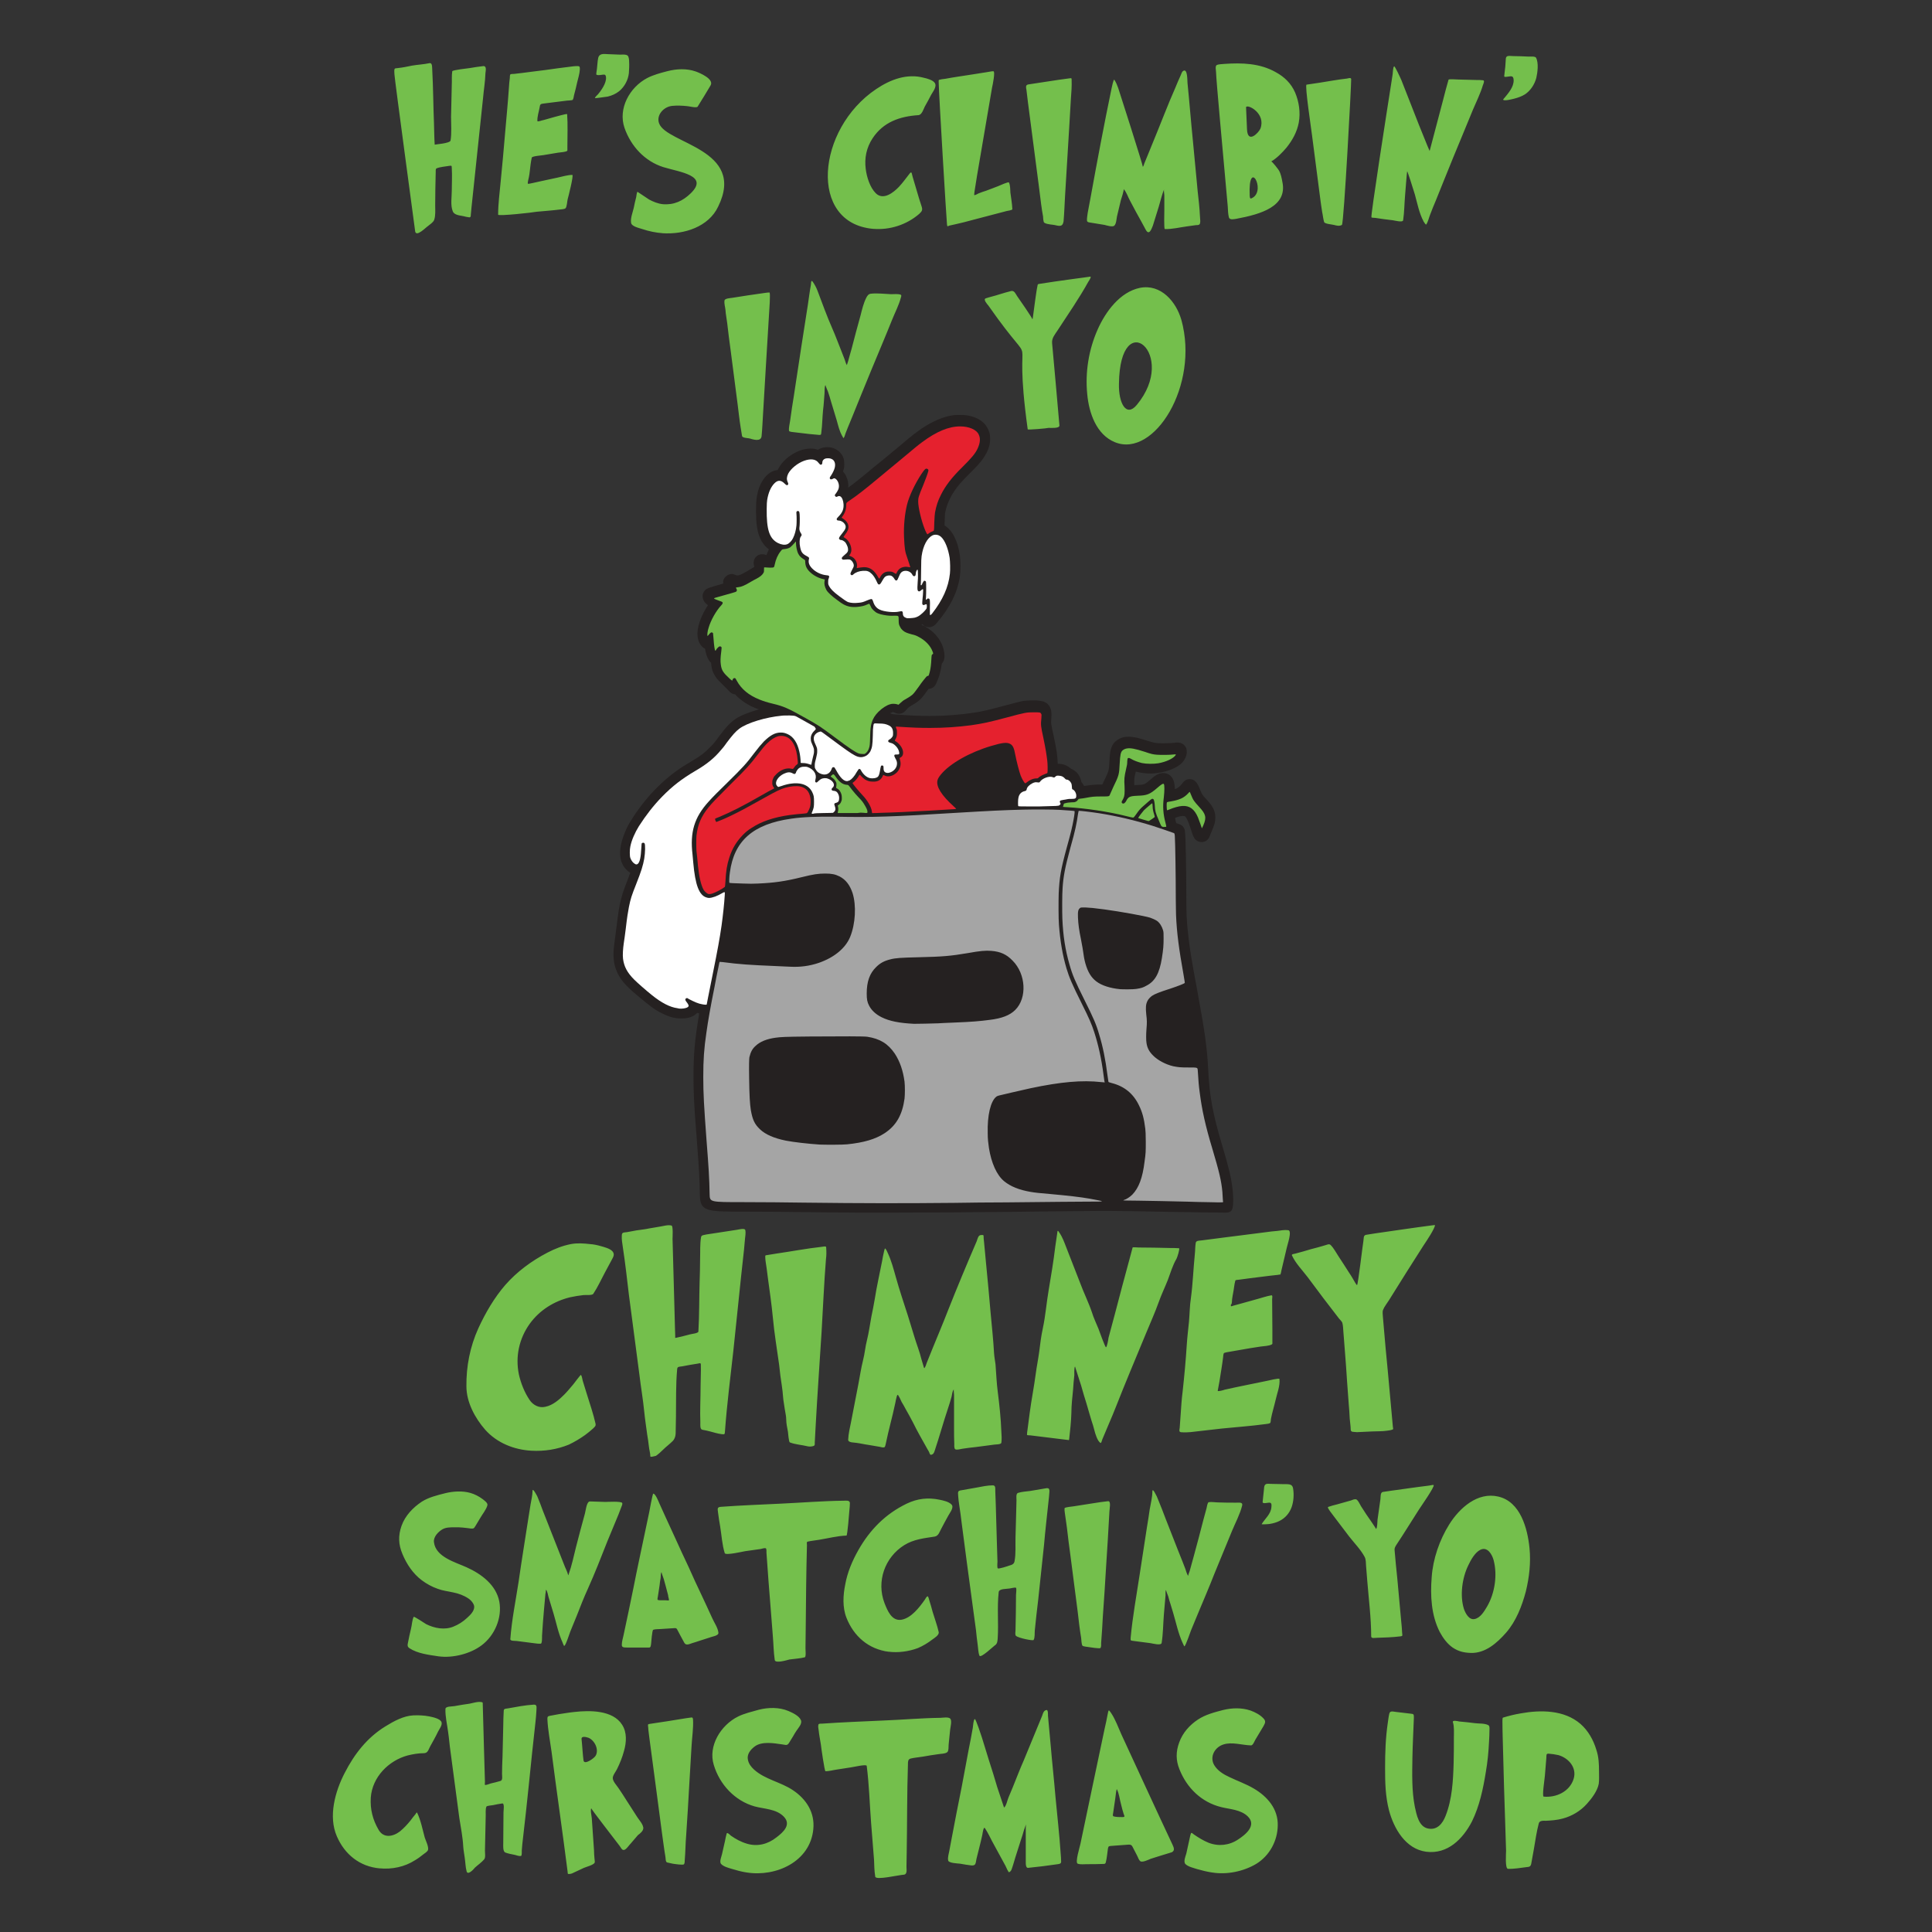 <?xml version="1.0" encoding="utf-8"?>
<!-- Generator: Adobe Illustrator 25.4.1, SVG Export Plug-In . SVG Version: 6.00 Build 0)  -->
<svg version="1.1" id="Layer_1" xmlns="http://www.w3.org/2000/svg" xmlns:xlink="http://www.w3.org/1999/xlink" x="0px" y="0px"
	 viewBox="0 0 792 792" style="enable-background:new 0 0 792 792;" xml:space="preserve">
<rect x="0" y="0" width="792" height="792" fill="#333333" stroke="none"/>
<style type="text/css">
	.st0{fill:#252121;}
	.st1{fill:#252121;stroke:#252121;}
	.st2{fill:#74BF4C;}
	.st3{fill:#FFFFFF;}
	.st4{fill:#E5212E;}
	.st5{fill:#A5A5A5;}
</style>
<g>
	<g>
		<path class="st0" d="M505.3,487.8c-0.5-4.8-1.5-8.9-4.2-18c-3.9-13-5.3-20.5-5.8-31.2c-0.5-9.5-1.4-15.7-4.6-33.1
			c-2.2-11.8-3.1-17.2-3.7-23.1c-0.6-5.4-0.7-7.6-0.7-18.9c0-5.8-0.2-21.3-0.6-23.1c-0.4-1.9-1.7-2.4-3.3-2.9c-0.1,0-0.1,0-0.2-0.1
			c-0.2-0.6-0.4-1.4-0.5-2.1c0.7-0.3,1.6-0.6,2.1-0.7c0.4-0.1,0.8-0.1,1.1-0.1c0.6,0,0.9,0.1,0.9,0.2c0.6,0.4,1.3,1.9,2.3,5
			c0.4,1.3,1,3.1,1.3,3.5c0.6,1.3,1.9,2,3.2,2c1.4,0,2.7-0.8,3.2-2.2c2.1-4.9,2.4-5.8,2.4-7.9c0-3-1.3-4.9-3.8-7.6
			c-1.6-1.7-1.6-1.8-2.4-3.7c-0.8-2-1.7-4.4-4.3-4.4c-1.7,0-2.4,0.9-3.4,2.2c-0.7,0.8-1.4,1.5-2.7,1.9c0-0.6,0-1.1-0.1-1.6
			c-0.5-4.7-3.7-5-4.7-5c-2,0-3.5,1.2-5.1,2.6c-2.5,2.2-2.7,2.2-5.5,2.3c-0.5,0-0.9,0-1.2,0.1c-0.1-2.8,0-3,0.5-5.2
			c0-0.1,0.1-0.2,0.1-0.4c1.9,0.5,4,0.8,6.1,0.8c0.5,0,1,0,1.5-0.1c4.1-0.3,8.2-1.7,10.6-3.6c1.8-1.4,3.3-4.2,2.5-6.6
			c-0.5-1.4-1.8-2.4-3.4-2.4h-0.4h-0.2c-1.2,0.2-3.8,0.3-5.5,0.3c-2.5,0-3.3-0.1-5-0.6c-3.9-1.2-4.6-1.4-5.8-1.7
			c-1.1-0.2-2.3-0.4-3.4-0.4c-0.8,0-1.4,0.1-2,0.2c-1.9,0.5-3.6,1.6-4.5,3.2s-1.2,3.6-1.3,6.8c-0.2,3.6-0.2,3.7-2.1,7.7
			c-0.3,0.6-0.6,1.2-0.8,1.7h-0.7c-2.6,0-4.1,0.2-6.8,0.6c-0.3-0.6-0.7-1.2-1.1-1.6c-0.2-1.4-0.9-2.9-1.9-3.9
			c-0.4-0.4-1.3-1.2-2.4-1.6c-1.4-1.3-3.2-2-5.3-2h-0.1c-0.1-3.3-0.4-5.5-1.7-11.6c-1.1-4.9-1.1-4.9-0.9-7.3
			c0.1-1.8,0.1-3.2-0.8-4.7c-1-1.6-2.5-2-3.8-2.2c-0.2,0-0.8-0.2-2.6-0.2c-1.2,0-3,0.1-4.1,0.2c-1.2,0.2-3.9,0.9-8,2
			c-6.3,1.7-8.9,2.3-12.1,2.8c-5.9,0.9-11.9,1.4-18.4,1.4c-4.4,0-8.9-0.2-13.9-0.6c-1.3-0.1-1.4-0.1-1.6-0.2
			c-0.3-0.1-0.6-0.2-0.8-0.3c0.4-0.2,0.9-0.5,1.2-0.5c0.1,0,0.2,0,0.3,0.1c1.3,0.6,1.9,0.6,2.2,0.6c1.6,0,2.5-1.1,3-1.7
			c0.6-0.7,1-1.1,2.1-1.7c3.3-1.9,4-2.6,6.8-6.6c0.1-0.1,0.1-0.2,0.2-0.2c0.8,0,1.7-0.4,2.3-1c1-1,2.2-4.9,2.2-5
			c0.4-1.4,0.7-2.9,0.9-4.4c0.8-0.8,1.4-2.2,0.9-4.9c-0.7-4.2-3.7-8.1-8-10.4c-0.4-0.2-0.9-0.4-1.3-0.6c0.2-0.1,0.3-0.1,0.5-0.2
			c0.5,0.7,1.4,1.2,2.7,1.2c1.6,0,2.5-1,3.2-1.8c5.4-6.4,8.4-12.4,9.4-19c0.3-2,0.3-6.5,0-8.6c-0.8-5.9-3.2-10.5-6.3-12.3
			c0-1.8,0.2-4.3,0.2-4.9c0.5-3,1.8-6.1,3.7-9c1.5-2.3,2.8-3.8,6.3-7.3c3.4-3.4,4.2-4.3,5.3-5.8c1.5-2,2.4-3.9,2.9-5.8
			c0.4-1.6,0.4-3.8,0-5.2c-0.7-2.5-2.7-5.8-8.5-7c-1.2-0.3-3-0.3-3.7-0.3s-2.2,0-3.2,0.2c-2.7,0.5-5.1,1.3-7.8,2.7
			c-4,2-7.3,4.4-14.3,10.4c-1.2,1-3,2.5-4.1,3.4s-3.7,3.1-5.9,4.8c-2.1,1.8-4.7,3.9-5.7,4.7c-1.7,1.4-3.4,2.7-4.7,3.6
			c0.2-1.6-0.1-3.2-0.9-4.8c-0.3-0.7-0.8-1.3-1.2-1.8v-0.1c0.4-1.1,0.5-1.6,0.5-2.9c0-1.6-0.2-2.9-1.3-4.3c-1.3-1.7-3.4-2.7-5.6-2.7
			c-1.1,0-2.2,0.2-3.2,0.7c-0.1,0-0.3,0.2-0.7,0.4c-1-0.4-2-0.5-3.1-0.5c-2.6,0-5.5,1-8.1,2.8c-2.5,1.7-4.3,3.8-5.3,6
			c-1.6,0.1-3.2,0.9-4.5,2.2c-2.1,2.1-3.5,5.1-4.1,9.1c-0.4,2.6-0.4,8.8,0.1,11.8c0.4,2.9,1.4,6.8,4.9,9.4c-0.4,0.8-0.7,1.6-1,2.4
			l0,0c-0.4-0.2-1.1-0.4-1.8-0.4c-1.1,0-2.1,0.5-2.7,1.3c-1,1.3-0.8,2.6-0.5,3.9c-0.1,0.1-0.3,0.2-0.5,0.3c-0.5,0.3-1.7,1-2.5,1.5
			c-2.8,1.6-3.3,1.7-3.9,1.7h-0.2H302c-0.9-0.4-1.4-0.6-2.1-0.6s-1.4,0.3-2.1,0.8c-0.7,0.6-1.6,1.6-1.3,3.1l-0.6,0.2
			c-6,1.7-6.5,1.9-7.3,3.1c-0.9,1.3-0.5,2.6-0.4,3c0.2,0.8,0.8,1.7,2,2.6c-0.6,1-1.3,2.1-1.7,2.9c-2.7,5.3-3.3,9.5-1.7,12.7
			c0.6,1.1,1.3,1.8,2.2,2.2c0.3,1.8,1,4.6,2.5,5.8c0.1,1.2,0.3,2.2,0.3,2.2c0.3,1.4,0.8,2.4,1.6,3.6c0.7,1.1,1.5,1.8,3.5,3.8
			c0.8,0.7,1.4,1.4,1.6,1.6c1,1.2,1.7,1.5,2.1,1.6l0.5,0.1h0.2c2.5,2.7,5.7,4.8,9.8,6.2c-3.8,1.1-7.3,2.4-9.4,3.8
			c-2.6,1.8-4.1,3.5-7.1,7.5c-1.8,2.5-2.2,2.9-3.6,4.3c-2,2.1-4,3.6-6.9,5.3l-2.3,1.4c-8.5,5-16.2,12.6-22.2,21.8
			c-1.4,2.2-2.1,3.3-2.8,4.9c-1.7,3.7-2.6,7-2.6,9.9c0,1.9,0.3,3.2,1,4.6c0.7,1.5,1.9,2.7,3.2,3.5c-0.3,0.7-0.7,1.7-1.1,2.9
			c-1.5,3.8-2,5.2-2.6,7.5c-0.8,2.9-1.2,5.6-2,12c-0.2,2-0.6,4.4-0.7,5.4c-0.4,2.9-0.5,4-0.5,6.1c0.1,3,0.6,4.9,1.7,7.3
			c1.5,3,3.4,5.2,8.2,9.2c5.1,4.3,7.2,5.9,10.2,7.3c2.8,1.4,5,2,7.6,2c1.8,0,4.4-0.2,6.2-1.9c0.1-0.1,0.2-0.2,0.4-0.4
			c0.3,0.1,0.5,0.2,0.8,0.2c0,0.3-0.1,0.6-0.1,0.9c-1.7,10.3-2.2,15.9-2.2,24.9c0,7.1,0.2,11.6,1.3,25.3c1,13.2,1.2,16.6,1.3,23.2
			c0.1,7,2.6,7,18.5,7c8.6,0,19.7,0.1,24.8,0.2c5.1,0.1,14.8,0.1,21.6,0.2c4.8,0,9.4,0,14.1,0c12.9,0,26.5-0.1,46.9-0.3
			c14-0.2,27.5-0.3,37.6-0.4c1.4,0,2.7,0,4,0c5,0,10.1,0.1,26.1,0.4c11.5,0.2,19.6,0.3,21.8,0.3c0.8,0,1.7,0,2.5-0.8
			C505.5,495.5,505.8,492.6,505.3,487.8z"/>
		<path id="_x35___x28_8_x29_" class="st1" d="M474.6,337.5c-0.1-0.4-0.5-1.2-0.6-1.2c-0.2,0-1.2,0.7-1.2,0.9c0,0.1,0,0.1,0,0.1
			s0.3,0.1,0.7,0.2c0.4,0.1,0.8,0.2,0.9,0.2C474.6,337.8,474.6,337.7,474.6,337.5z"/>
		<path class="st2" d="M492.8,339.4c0-0.1,0.3-0.6,0.5-1.1c1.4-3.2,1-4.6-1.7-7.5c-2.1-2.3-2.5-2.8-3.4-5.1
			c-0.2-0.6-0.5-1.1-0.5-1.1s-0.4,0.3-0.7,0.7c-1.7,1.8-3.5,2.6-6.9,3.2c-1.9,0.3-1.7,0.3-1.8,0.7c-0.1,0.6,0,2.8,0.1,2.9
			s0.3,0,0.8-0.2c1.9-0.8,3.9-1.4,5.4-1.5c3-0.2,5,1.2,6.5,4.7c0.2,0.5,0.6,1.7,1,2.7c0.3,1,0.6,1.8,0.7,1.8
			C492.7,339.5,492.8,339.4,492.8,339.4z M478.1,338.8c0-0.1-0.1-0.7-0.3-1.4c-1-3.7-1.2-6.9-0.7-10.6c0.3-2.7,0.3-5,0-5.4
			c-0.3-0.3-1,0.1-2.7,1.6c-3,2.6-4.2,3.1-8,3.2c-2.1,0.1-2.6,0.2-3.3,0.5c-0.5,0.2-1,0.8-1.3,1.4c-0.1,0.3-0.4,0.7-0.6,0.9
			c-0.3,0.3-0.4,0.4-0.7,0.4c-0.7,0-0.9-0.6-0.4-1.3c0.1-0.2,0.4-0.7,0.5-1c0.4-0.8,0.5-2.1,0.4-4.7c-0.2-3-0.1-4,0.6-7
			c0.4-1.6,0.5-2.2,0.5-3.3c0.1-0.8,0.1-1.1,0.2-1.2c0.2-0.3,0.7-0.2,1.2,0.1c1.3,0.8,3,1.4,4.6,1.8c1.9,0.4,4.8,0.4,6.7,0.1
			c3.4-0.6,6.2-2,7.1-3.3c0.3-0.4,0.1-0.4-0.9-0.3c-1.5,0.2-5.2,0.2-6.6,0.1c-1.6-0.1-2.5-0.3-5.1-1.2c-4-1.3-5.9-1.6-7.2-1.4
			c-0.8,0.1-1.4,0.4-1.9,0.8c-0.8,0.7-1,1.8-1.2,5.5c-0.2,4.3-0.3,4.8-2.6,9.5c-0.6,1.3-1.2,2.6-1.3,2.9c-0.4,1-0.1,1-3.6,1
			c-3.2,0-3.8,0.1-6.5,0.6c-0.7,0.1-1.6,0.3-2.1,0.3c-0.4,0.1-0.8,0.1-0.8,0.2c-0.4,0.6-0.6,0.8-1,1s-0.5,0.3-1.8,0.3
			c-0.9,0.1-1.7,0.1-2.3,0.3c-0.9,0.2-0.9,0.2-1,0.7c-0.1,0.2-0.1,0.5-0.2,0.7s0,0.2,0.3,0.2c0.2,0,0.8,0.1,1.4,0.1
			c7.3,0.4,16.9,1.8,24.4,3.7c2.9,0.7,2.7,0.7,3.1,0.2c0.2-0.2,0.6-0.8,0.9-1.2c0.8-1.2,1.7-2.2,2.5-2.9c1.6-1.4,3.6-3.2,3.8-3.2
			c0.2-0.1,0.6,0,0.7,0.2c0.2,0.3,0.4,1.1,0.5,2.5c0.1,2.2,0.3,3,1.6,6c1.1,2.7,1,2.5,1.8,2.8C478,339,478,339,478.1,338.8z
			 M471.1,336.5c0.4-0.2,2.1-1.4,2.2-1.5s0.1-0.3-0.1-0.9c-0.4-1.2-0.7-2.4-0.7-3.6c0-0.7-0.1-1.2-0.2-1.2s-2.6,2.1-3.4,2.9
			c-0.7,0.8-2.3,2.9-2.3,3.1c0,0.1,0.8,0.3,2.1,0.7c1.1,0.3,2.1,0.6,2.1,0.6C470.8,336.6,470.9,336.6,471.1,336.5z M346.9,333.3
			c-2,0-3.3,0-3.4,0c-0.1-0.1-0.1-0.2,0-0.6c0.2-0.6,0.2-1.5,0-2.1c-0.1-0.4-0.1-0.4,0.1-0.5c0.5-0.3,1-0.8,1.2-1.4
			c0.2-0.5,0.3-0.7,0.3-1.4c0-1.1-0.1-1.7-0.5-2.5c-0.3-0.7-0.9-1.3-1.5-1.6c-0.4-0.2-0.4-0.2-0.3-0.6c0-0.2,0.1-0.7,0.1-1
			c0-0.5,0-0.7-0.3-1.2c-0.3-0.6-0.8-1.2-1.6-1.7c-0.3-0.2-0.5-0.4-0.5-0.4c0-0.1,0.9-0.9,1-0.9c0.3,0,0.6,0.3,1,0.9
			c1.5,2.2,2.8,3.2,4.4,3.4c0.5,0,0.8,0.1,0.9,0.2s0.8,0.9,1.5,1.9c0.8,1,1.9,2.3,2.6,3c1.4,1.4,1.9,2.1,2.6,3.3
			c0.6,1,1.1,2,1.1,2.6c0.1,0.6-0.1,0.7-1.6,0.5c-1.1-0.1-1.3-0.1-2.6,0.1C350.4,333.3,349.6,333.3,346.9,333.3z M352.1,308.9
			c-1.4-0.5-3.7-2-9.7-6.5c-6.3-4.7-6.6-4.9-12.3-8.1c-7.1-4-9-4.8-13.2-5.8c-2.5-0.6-4-1.1-5.5-1.7c-4.5-1.8-7.5-4.3-9.4-7.8
			c-0.4-0.8-0.5-1-0.8-1c-0.2-0.1-0.3,0-0.5,0.1c-0.2,0.2-0.3,0.2-0.4,0.6c0,0.1-0.1,0.3-0.2,0.3s-0.5-0.4-1-0.8
			c-2.6-2.4-3.3-3.4-3.6-5.7c-0.2-1.5-0.2-2.6,0.2-5.7c0.1-0.7,0.1-1.3,0.1-1.4c-0.1-0.3-0.5-0.5-0.9-0.4c-0.3,0.1-1.2,1-1.4,1.5
			c-0.1,0.2-0.2,0.3-0.3,0.2c-0.2-0.1-0.5-2-0.7-4.9c-0.1-1.1-0.2-2.1-0.2-2.2s-0.2-0.2-0.3-0.3c-0.4-0.2-0.7,0-1.3,0.7
			c-0.3,0.4-0.6,0.7-0.6,0.7c-0.3,0-0.1-2,0.4-3.4c0.9-3.1,3.1-7,5.3-9.3c0.5-0.6,0.6-0.9,0.3-1.2c-0.1-0.1-0.6-0.3-1.2-0.5
			c-1.9-0.7-2.4-0.9-2.1-1.1c0.1-0.1,2-0.6,4.1-1.2c2.2-0.6,4.2-1.2,4.5-1.3c0.6-0.2,0.8-0.5,0.6-1.1c-0.1-0.2-0.1-0.3-0.2-0.4
			c0,0-0.1-0.1-0.1-0.2c0-0.2,0.1-0.2,1-0.3c1.2-0.1,2.6-0.7,5.1-2.2c0.8-0.5,1.8-1,2.2-1.2c1.7-0.9,2.5-1.6,3-2.5
			c0.2-0.4,0.2-0.6,0.2-1.3c0-0.5,0-0.9,0.1-0.9c0,0,0.2,0,0.5,0c0.2,0,1,0.1,1.8,0.1c1.8,0,1.7,0,2-1.3c0.4-2,1.2-3.9,2.4-5.4
			c0.6-0.8,0.6-0.8,1.5-0.9c1-0.1,1.7-0.3,2.4-0.7c0.5-0.4,1.4-1.3,1.9-1.9c0.2-0.3,0.4-0.5,0.4-0.5c0.1,0,0.1,0.2,0.1,0.5
			c0,1.5,0.4,3.5,1,4.6c0.4,0.8,1.1,1.5,2.1,2.1c0.7,0.4,0.7,0.4,0.7,1.4c0.1,1.1,0.3,1.8,0.9,2.7c1.3,1.9,4,3.6,6.5,4.1
			c0.3,0.1,0.6,0.1,0.6,0.2c0,0,0,0.4-0.1,0.7c-0.2,1.1,0.1,2.3,0.8,3.6c0.5,0.9,2.2,2.5,4.3,4c1,0.8,2.2,1.6,2.6,1.8
			c1.6,0.9,3.3,1.3,5.6,1.1c2-0.2,2.9-0.4,4.2-1c0.4-0.2,0.8-0.3,0.8-0.3c0.1,0,0.3,0.3,0.6,1c0.4,0.9,0.6,1.1,1.2,1.7
			c1.1,1.1,2.1,1.5,4.2,1.9c1.7,0.3,2.8,0.4,4.5,0.3c1.6,0,1.6,0,1.6,1.6c0,1.8,0.1,2.1,0.6,3c0.5,1.1,1.6,2,2.7,2.4
			c0.3,0.1,1.1,0.4,1.9,0.6c1.7,0.4,2.1,0.6,3.2,1.2c2.6,1.4,4.7,3.6,5.5,5.9c0.3,0.7,0.3,1,0,1.1c-0.4,0.1-0.4,0.4-0.5,2.1
			c-0.1,2-0.3,3.8-0.7,5.3c-0.4,1.4-0.4,1.5-0.8,1.5c-0.2,0-0.4,0.1-0.7,0.5c-0.6,0.7-1.6,1.9-2.9,3.8c-1.4,1.9-2,2.8-2.7,3.4
			c-0.5,0.4-0.8,0.7-2.9,1.9c-0.8,0.4-1.2,0.8-1.9,1.4c-0.5,0.5-0.9,0.8-0.9,0.8s-0.3-0.1-0.6-0.2c-0.7-0.2-2-0.3-2.8,0
			c-1.4,0.4-3.2,1.5-4.8,3.1c-1.4,1.4-2.3,2.8-2.8,4.6c-0.4,1.4-0.5,2.4-0.6,5.7c-0.1,3-0.1,3.6-0.5,4.7c-0.3,1-1,1.9-1.8,2.3
			C353.8,309.1,352.8,309.1,352.1,308.9z"/>
		<g>
			<path id="_x35___x28_4_x29_" class="st3" d="M280.8,413.3c1-0.2,1.5-0.6,1.5-1c0-0.3-0.4-1-0.9-1.6c-0.6-0.7-0.6-1.3,0-1.5
				c0.2-0.1,0.4-0.1,0.9,0.3c2.3,1.2,4.1,2,5.6,2.2c0.9,0.2,1.8,0.2,1.8,0.1c0,0,0.3-1.4,0.6-3.1c0.3-1.6,1.2-5.9,1.9-9.5
				c2-9.9,2.8-14.3,3.6-19.8c0.6-4.4,1.1-9,1.3-12.4c0.1-1.5,0.1-1.5-1-0.9c-2,1.2-4.1,2-5.5,2c-0.3,0-0.7-0.1-1-0.2
				c-3-0.9-4.6-5.1-5.4-14.2c-0.1-0.9-0.2-2.4-0.3-3.3c-1.1-9.3,0.7-15.3,6.6-21.8c1.6-1.8,4-4.2,7.9-8c5.9-5.8,7.6-7.6,10.8-11.9
				c2.1-2.7,2.6-3.3,4-4.8c2.6-2.5,4.5-3.6,6.9-3.6c1.1,0,1.8,0.2,2.9,0.7c2.3,1.1,3.9,3.5,4.7,7.2c0.3,1.2,0.5,3.1,0.5,3.9
				c0,0.3,0,0.6,0.1,0.6c0,0.1,0.4,0.1,0.9,0.1c0.9,0,1.8,0.2,2.6,0.5c0.3,0.1,0.6,0.2,0.7,0.2s0.2-0.3,0.2-0.6
				c0-0.3,0.3-1.3,0.5-2.3c0.4-1.5,0.5-1.9,0.5-2.7c0-0.8,0-0.9-0.3-1.7c-0.8-1.9-1-2.3-1-2.9c-0.2-1.4,0.3-2.6,1.4-3.7
				c0.7-0.7,0.7-0.7,0.5-1.1c-0.1-0.2-0.3-0.5-0.4-0.6c-0.2-0.1-4.9-2.8-7.3-4.1c-0.8-0.4-0.8-0.4-2.9-0.5c-1.2,0-2.7,0-3.3,0.1
				c-6.4,0.6-14.1,2.9-17.3,5.3c-1.6,1.2-2.8,2.6-5.3,5.9c-0.8,1.2-1.8,2.4-2.1,2.7c-2.8,3.4-5.8,5.9-10.8,8.8
				c-5.4,3.2-9.2,6.1-13.5,10.5c-3.6,3.7-6.6,7.6-9.5,12.1c-1.6,2.6-3,5.7-3.5,8.3c-0.3,1.3-0.3,3.9,0,4.7c0.4,1.1,1,1.9,1.8,2.4
				c0.6,0.4,0.9,0.3,1.3,0c0.8-0.8,1.2-2.6,1.4-6.5c0.1-1.8,0.1-1.9,0.3-2c0.3-0.2,0.8-0.2,1,0.1c0.4,0.5,0.3,3.8-0.1,6.3
				c-0.5,2.8-1.2,5.1-3.3,10.4c-1.9,4.8-2.3,6-3,9.5c-0.4,2.2-0.7,3.8-1.3,9c-0.3,2.2-0.6,4.8-0.8,5.8c-0.3,2.1-0.5,4.8-0.3,6.3
				c0.4,3.2,1.7,5.7,4.6,8.6c1.2,1.2,4.7,4.3,7.2,6.3c4.1,3.3,7.5,5,10.5,5.4C278.5,413.6,280,413.5,280.8,413.3z"/>
			<g>
				<g>
					<path class="st3" d="M434.3,330.1c0.5-0.4,0.6-0.6,0.3-1c-0.2-0.4-0.2-0.6,0-0.8c0.1-0.2,0.4-0.2,1.3-0.4
						c0.6-0.1,1.4-0.2,1.7-0.3c0.3-0.1,0.9-0.1,1.6-0.1c1.7,0,2-0.2,2-1.3c0-1.1-0.6-2.1-1.3-2.5c-0.2-0.1-0.4-0.2-0.4-0.3
						c0-0.1-0.1-0.5-0.1-0.9c0-0.6-0.1-0.9-0.2-1.3c-0.4-0.9-1.2-1.6-1.9-1.6c-0.2,0-0.4-0.1-0.5-0.2c-0.9-1-1.4-1.3-2.6-1.4
						c-0.9-0.1-1.2,0-1.6,0.4s-0.5,0.4-1,0.2c-1.4-0.6-4.3,0.4-5.3,1.9c-0.2,0.3-0.3,0.3-1.2,0.2c-0.6-0.1-1.1,0-1.9,0.4
						c-1.2,0.6-2.2,1.6-2.3,2.4c-0.1,0.5-0.3,0.7-0.8,0.8c-1.4,0.3-2.3,1.2-2.6,2.7c-0.2,0.7-0.2,3.1-0.1,3.4
						c0.1,0.2,0.4,0.2,8.3,0.2C433.9,330.4,433.9,330.4,434.3,330.1z"/>
					<path class="st3" d="M337.5,333.3c2.6,0,3.9-0.1,4-0.1c0.3-0.2,0.8-0.7,0.9-1.1s0.1-0.9-0.2-1.7c-0.1-0.3-0.2-0.7-0.2-0.7
						c0-0.3,0.3-0.5,0.8-0.6c0.8-0.2,1.2-0.7,1.2-1.9c0-0.9-0.2-1.4-0.6-2.1c-0.4-0.6-0.8-0.8-1.5-0.9c-0.4,0-0.7-0.1-0.8-0.2
						c-0.3-0.2-0.2-0.7,0-0.9c0.1-0.1,0.3-0.3,0.5-0.5c0.8-1.1-0.3-2.7-2.2-3.4c-0.5-0.2-0.7-0.2-1.4-0.2c-1.1,0.1-1.5,0.3-2.4,1.1
						c-0.7,0.7-0.9,0.8-1.2,0.6c-0.3-0.2-0.3-0.5-0.1-1.2c0.6-2.1-0.7-4.1-3.1-5c-0.5-0.2-0.8-0.2-1.5-0.2c-1,0-1.7,0.2-2.4,0.8
						c-0.4,0.4-1,1.3-1,1.6c0,0.2-0.4,0.6-0.6,0.6c-0.1,0-0.5-0.1-0.8-0.3c-1.1-0.6-2.1-0.5-3.6,0.2c-2.3,1.1-3.7,3.3-3,4.6
						c0.2,0.4,0.6,0.8,0.8,0.8c0.1,0,0.7-0.2,1.3-0.4c1.4-0.5,3-0.9,4.2-1c1.2-0.2,3.3-0.1,4.2,0.2c1.9,0.5,3.3,1.6,4.1,3.2
						c0.7,1.4,0.8,2,0.8,4.1c0,2-0.1,2.5-0.7,4c-0.4,0.9-0.4,0.9,0.4,0.9C333.4,333.4,335.4,333.3,337.5,333.3z M348.3,319.9
						c0.9-0.5,1.9-1.6,2.9-3.4c0.4-0.6,0.7-1.1,0.8-1.2c0.4-0.2,0.7,0,0.9,0.4c0.9,1.7,2.3,3,3.8,3.3c1.1,0.2,2.6,0,3.2-0.6
						c0.3-0.3,0.6-1,0.8-2.2c0.4-2.3,0.4-2.4,0.9-2.4s0.6,0.2,0.6,1c0,0.4,0,0.8,0.1,1c0.2,0.8,1.1,1.2,2.1,1
						c1.8-0.4,3.2-1.9,3.3-3.5c0.1-0.8-0.1-1.5-0.7-2.5c-0.4-0.8-0.5-1-0.3-1.3c0.1-0.2,0.2-0.2,0.9-0.2c1,0,1.1-0.1,1-0.9
						s-0.6-1.8-1.4-2.6c-0.8-0.8-1.3-1.1-2.2-1.3c-0.7-0.2-0.9-0.4-0.9-0.7c0-0.3,0.2-0.5,0.6-0.7s0.9-0.7,1.2-1.2
						c0.2-0.4,0.2-0.6,0.2-1.4c0-1.6-0.5-2.6-1.9-3.2c-1.1-0.5-1.9-0.7-4-0.7c-2.1-0.1-2-0.2-2.2,1.1c-0.1,0.6-0.2,1.7-0.2,3.9
						c-0.1,3.9-0.3,4.9-1,6.4c-0.4,0.7-1.2,1.6-1.9,1.9c-1.5,0.7-2.8,0.7-4.6-0.3c-1.4-0.7-4.2-2.7-9.3-6.5
						c-4.3-3.2-4.4-3.3-4.7-3.2c-1.6,0.3-2.8,1.5-2.7,2.9c0,0.6,0.1,1.1,0.7,2.4c0.7,1.5,0.7,1.7,0.7,2.8c0,0.9-0.1,1.2-0.5,3
						c-0.5,1.8-0.5,2.1-0.5,2.9c0,0.9,0,0.9,0.5,1.7c0.5,0.8,0.8,1,1.5,1.4c2.2,1.1,4.1,0.4,4.9-1.7c0.2-0.7,0.4-0.8,0.8-0.8
						s0.4,0.1,1.1,1.3c1.6,3,3.2,4.6,4.6,4.4C347.7,320.1,348.1,320,348.3,319.9z"/>
				</g>
				<path class="st3" d="M375,253.2c1.1-0.3,1.8-0.7,2.6-1.4c0.9-0.7,1.9-1.8,2.2-2.3c0.2-0.4,0.2-1.7,0-1.8c-0.1,0-0.4,0-0.7,0.2
					c-0.6,0.2-0.6,0.2-0.8,0c-0.3-0.2-0.3-0.4-0.1-2.6c0.1-0.8,0.2-2,0.2-2.6c0.1-1.4,0-1.4-0.7-0.8c-0.3,0.2-0.6,0.5-0.7,0.5
					c-0.4,0.1-0.7-0.1-0.8-0.4c-0.2-0.5-0.1-1.9,0-3.5c0.2-1.5,0.1-4.7,0-4.9c-0.3-0.3-0.8,0.8-0.8,1.6s-0.4,1.2-1,0.9
					c-0.1,0-0.2-0.2-0.4-0.5c-0.5-1-1.6-1.6-2.7-1.6c-1.3,0-2.1,0.6-2.6,1.9c-0.6,1.4-0.8,1.8-1,2c-0.4,0.2-0.7,0-1-0.5
					c-0.3-0.6-0.9-1.2-1.4-1.4c-0.6-0.2-1.5-0.1-2.1,0.2s-0.9,0.8-1.6,2c-0.6,1.1-0.9,1.4-1.2,1.4c-0.4,0-0.5-0.1-1-1.2
					c-0.7-1.5-1.3-2.4-2-3.1c-1.1-1.1-1.9-1.4-3.6-1.3c-1.6,0.1-3,0.6-3.9,1.4c-0.5,0.5-0.8,0.5-1.1,0.2c-0.3-0.3-0.2-0.6,0.3-1.6
					c0.8-1.5,0.9-1.7,0.9-2.2c0-0.9-0.8-2.1-1.6-2.4c-0.4-0.1-1.4-0.1-2.1,0s-1.1,0-1.2-0.4s0.1-0.6,1-1.4c1.5-1.2,1.7-1.7,1.5-2.9
					c-0.1-0.7-0.7-1.9-1.1-2.4c-0.4-0.4-1.2-0.9-1.5-0.9c-0.5,0-0.9-0.2-1-0.5c-0.2-0.4,0.1-0.8,1.2-2.2c1.5-1.8,1.7-2.6,1.3-3.5
					c-0.5-1-1.5-1.7-2.6-1.8c-0.7,0-0.9-0.2-0.9-0.6c0-0.2,0.1-0.4,0.6-0.9c1.8-1.8,2.3-3.2,2.2-5.2c-0.1-1.5-0.6-2.8-1.3-3.2
					c-0.4-0.2-0.7-0.2-1.1,0c-0.5,0.3-0.8,0.2-1-0.1c-0.1-0.1-0.2-0.3-0.2-0.4c0-0.1,0.3-0.5,0.6-0.9c0.7-1,1.1-1.8,1.1-2.6
					c0.1-1.3-0.6-2.8-1.5-3.3c-0.4-0.2-0.5-0.2-1,0.1c-0.7,0.3-1,0.3-1.2-0.1c-0.1-0.3-0.1-0.5,0.5-1.3c0.6-0.9,1.3-2.3,1.5-3.2
					c0.4-1.7-0.1-3.1-1.4-3.6c-0.6-0.3-1.9-0.3-2.5-0.1c-0.8,0.3-1.2,0.9-1.2,1.6c0,0.6-0.2,0.9-0.6,0.9c-0.3,0-0.4-0.1-0.9-0.7
					c-1.1-1.6-3.2-1.9-6-0.9c-2.7,1-5.4,3.2-6.5,5.3c-0.6,1.3-0.7,2.3-0.2,3.4c0.3,0.7,0.3,0.8,0.1,1.1c-0.3,0.4-0.7,0.2-1.4-0.5
					c-1.4-1.4-2.7-1.5-4.1-0.1c-1.5,1.5-2.5,3.8-3,6.8c-0.1,0.7-0.2,1.8-0.2,3.7c-0.1,8.5,1.1,12.2,4.6,14c1.4,0.7,2.8,0.9,3.8,0.5
					c0.8-0.3,1.9-1.4,2.4-2.5c0.7-1.4,1.2-3.2,1.4-5.2c0.1-1,0.1-3.8,0-4.7c-0.1-0.8,0-1.1,0.4-1.2c0.4-0.1,0.7,0.1,0.8,0.5
					c0.2,0.6,0.2,4.1,0.1,5.4c-0.1,0.6-0.1,1.3-0.1,1.5c0,0.4,0.3,1.3,0.7,1.8c0.3,0.5,0.3,0.7,0,1.1c-0.4,0.5-0.5,0.9-0.6,2.1
					c0,1,0,1.3,0.2,2.3c0.4,2.1,0.9,2.8,2.6,3.7c1.1,0.6,1.2,0.7,1,1.4c-0.3,1.3,0.1,2.5,1.4,3.8c1.5,1.5,3.7,2.5,5.7,2.7
					c1.3,0.1,1.4,0.3,1,1.4c-0.2,0.4-0.2,0.7-0.2,1.4c0,0.9,0,0.9,0.4,1.7c0.6,1.1,1.6,2.2,4,4c2,1.5,2.9,2.1,3.7,2.5
					c1.2,0.4,2.6,0.5,4.4,0.3c1.3-0.1,1.9-0.3,3.3-0.9c0.7-0.3,1.5-0.6,1.7-0.6c0.5-0.1,0.6,0.1,0.9,0.9c0.5,1.7,1.4,2.8,2.7,3.4
					c1.8,0.9,6.1,1.3,8,0.8c0.9-0.2,1-0.2,1.3,0c0.1,0.1,0.2,0.3,0.2,0.6c0,1.2,0.4,1.7,1.6,2.1C371.8,253.5,374.1,253.4,375,253.2z
					 M382.2,251.4c4.2-5.4,6.6-10.6,7.2-16.2c0.2-1.6,0.1-5-0.1-6.5c-0.6-3.8-1.9-7.1-3.5-8.6c-0.7-0.6-1.4-0.9-2.2-0.9
					c-0.6,0-0.7,0-1.4,0.3c-2.1,1.1-3.8,4.2-4.4,8.5c-0.1,0.9-0.2,1.8-0.2,5.7c0,2.8-0.1,4.9-0.1,5.3c-0.1,0.8-0.1,1,0.2,0.9
					c0.1,0,0.3-0.4,0.5-0.9c0.3-0.6,0.5-0.8,0.6-0.9c0.3-0.1,0.7,0.1,0.8,0.4c0.1,0.3,0.1,5.1,0,6.3c-0.1,1.1-0.1,1.3,0.3,0.9
					c0.3-0.4,0.6-0.4,0.9-0.3c0.4,0.2,0.5,0.6,0.4,3.7c0,1.6,0,2.9,0,2.9C381.4,252.3,381.6,252.1,382.2,251.4z"/>
			</g>
		</g>
		<g>
			<g>
				<path id="_x35___x28_5_x29_" class="st4" d="M292,366.3c1.3-0.4,4.3-2,5.1-2.7c0.1-0.1,0.2-0.5,0.3-2.4c0.2-4,0.6-6.7,1.6-9.7
					c1.2-3.8,3-6.6,5.5-9.2c1.2-1.2,2.1-2,3.6-2.9c3.9-2.6,9.1-4.4,15.7-5.3c1.5-0.2,4.4-0.5,5.9-0.6c1-0.1,1-0.1,1.3-0.4
					c0.3-0.4,0.9-1.7,1.1-2.4c0.2-0.7,0.3-2.7,0.1-3.6c-0.4-2.6-1.8-4.2-4.2-4.7c-1.5-0.3-3.8-0.1-6,0.5c-2.1,0.6-3.9,1.5-8.2,3.9
					c-6.4,3.6-10.6,5.9-14,7.5c-2.2,1.1-5.6,2.5-6,2.6c-0.2,0.1-0.3,0-0.5-0.5c-0.1-0.3-0.2-0.6-0.2-0.7s0.9-0.5,2-0.9
					c4.9-2.1,9.3-4.3,17.5-9c1.6-0.9,3.3-1.9,3.8-2.1c0.5-0.3,1-0.5,1-0.6c0,0-0.1-0.2-0.3-0.4c-0.4-0.6-0.6-1.2-0.5-2.1
					c0-0.7,0.1-0.9,0.4-1.6s0.5-0.9,1.3-1.7c1.8-1.8,4.1-2.6,6-2.2c0.3,0.1,0.7,0.1,0.7,0.1c0.1,0,0.3-0.2,0.5-0.5s0.5-0.7,0.7-0.9
					c0.2-0.2,0.5-0.4,0.6-0.5c0.3-0.2,0.3-0.2,0.2-1.5c-0.4-5.6-2.2-9-5.1-9.9c-0.9-0.3-2.1-0.3-2.9-0.1c-1.4,0.4-3,1.4-4.6,3
					c-1.1,1.1-2,2.2-4,4.8c-3,3.9-3.9,5-11.1,12.1c-6.1,6.1-7.4,7.5-8.8,9.2c-3.1,3.8-4.5,7.2-5,11.7c-0.1,1.2-0.1,4.6,0,6.2
					c0.1,0.8,0.2,2,0.3,2.7c0.1,0.7,0.2,2.2,0.3,3.3c0.5,4.8,1.3,8.1,2.3,9.9c0.4,0.7,1.1,1.3,1.6,1.6
					C290.4,366.6,291,366.6,292,366.3z"/>
				<path id="_x35___x28_12_x29_" class="st4" d="M361.3,333.2c4.6-0.1,11.1-0.4,20-0.9c11.8-0.7,10.7-0.6,10.6-0.8
					c0-0.1-0.5-0.5-1-1c-5-4.5-7.2-8.1-6.6-10.6c0.2-0.7,0.5-1.3,1.4-2.4c3.7-4.5,11.8-9.1,20.6-11.7c4.7-1.4,6.5-1.6,7.9-0.8
					c1,0.6,1.5,1.6,2,4.4c0.5,2.6,1.6,6.9,2.2,8.5c0.6,1.5,1.5,3.1,1.9,3.2c0.1,0,0.3-0.1,0.5-0.3c1.2-1,2.7-1.7,4-1.7
					c0.5,0,0.6,0,0.8-0.2c0.6-0.6,1.5-1.1,2.8-1.6c0.9-0.3,1-0.4,1-0.6c0.1-0.5,0.1-3.6-0.1-5c-0.3-2.4-0.6-4.5-1.6-9.3
					c-1-4.6-1.1-5.2-0.8-8c0.1-1.4,0.1-1.5-0.1-1.8c-0.3-0.6-0.5-0.6-3.1-0.6c-2.9,0-3.5,0.1-10.9,2.1c-7.5,2-9.9,2.5-14.7,3.2
					c-5.4,0.7-10.7,1.1-16.8,1.1c-4.4,0-7-0.1-13.2-0.5c-1-0.1-1-0.1-0.6,0.9c0.2,0.5,0.2,0.7,0.2,1.6c0,1.2-0.1,1.7-0.6,2.6
					c-0.2,0.3-0.3,0.6-0.3,0.6s0.2,0.2,0.4,0.3c1,0.6,2,1.7,2.5,2.7c0.9,1.8,0.6,3.5-0.7,4c-0.2,0.1-0.2,0.1-0.2,0.3
					c0,0.1,0.1,0.5,0.2,0.8c0.5,1.8,0,3.5-1.3,4.9c-1.5,1.5-3.6,2.1-5.1,1.3c-0.5-0.2-0.6-0.3-0.6-0.1c-0.7,1.9-2.1,2.8-4.5,2.6
					c-1,0-1.9-0.3-2.8-0.8c-0.5-0.3-1.7-1.4-2-1.8c-0.1-0.1-0.2-0.2-0.3-0.2c-0.1,0-0.3,0.4-0.6,0.9c-0.6,0.9-1.5,1.9-2,2.2
					c-0.2,0.1-0.3,0.3-0.3,0.3c0,0.3,2.5,3.3,4.1,5c2.1,2.2,3.6,4.9,3.8,6.6c0.1,0.8,0,0.8,0.8,0.7
					C358.5,333.3,359.9,333.3,361.3,333.2z"/>
			</g>
			<path id="_x35___x28_19_x29_" class="st4" d="M360.5,237.2c-0.1,0-0.2-0.2-0.4-0.4c-1.6-3-3.4-4.3-5.9-4.3
				c-0.7,0-1.8,0.2-2.5,0.3c-0.3,0.1-0.5,0.1-0.5,0.1s0-0.3,0.1-0.6c0.1-0.8,0-1.5-0.4-2.3c-0.5-1-1.3-1.7-2.3-2
				c-0.5-0.2-0.6-0.3-0.3-0.5c0.1-0.1,0.3-0.4,0.4-0.7c0.2-0.5,0.3-0.7,0.3-1.4c0-1.9-1.2-4.1-2.7-4.9c-0.3-0.2-0.5-0.3-0.5-0.4
				c0,0,0.3-0.4,0.6-0.9c1.1-1.4,1.5-2.4,1.4-3.5c-0.1-1.2-1-2.3-2.2-3.1c-0.3-0.2-0.6-0.4-0.6-0.4s0.2-0.3,0.4-0.6
				c1-1.3,1.5-2.9,1.5-4.5c0-1,0-1,1.5-2c3.1-2.1,5.7-4.1,12.3-9.6c2.4-2,5-4.1,5.8-4.8s2.9-2.4,4.7-3.9c3.6-3,5.1-4.3,6.9-5.6
				c5.8-4.3,10.8-6.4,15.5-6.4c3.6,0,6.7,1.3,7.6,3.3c0.8,1.6,0.6,3.5-0.4,5.7s-2.6,4-6.4,7.8c-4.1,4-6.8,7.5-8.6,11.1
				c-1.3,2.5-2,4.7-2.5,7.4c-0.1,0.7-0.2,1.7-0.3,4.1c0,1.7-0.1,3.2-0.2,3.3c0,0.1-0.4,0.3-0.7,0.4c-0.6,0.2-1.3,0.7-1.7,1
				c-0.1,0.1-0.2,0.1-0.3,0.1c-0.1-0.1-0.7-1.2-1.1-2.3c-1.3-3.3-2.6-8.7-2.6-11.1c0-1.5,0.1-2,2.1-6.8c0.6-1.5,1.8-4.6,2-5.5
				c0.2-0.6,0.1-0.9-0.4-1.1c-0.6-0.3-1,0.1-2.3,2c-2.7,4.1-5.1,9.1-6,12.8s-1.4,8.6-1.2,13.2c0.2,4.5,0.4,6,1.3,8.4
				c0.6,1.9,1.1,3.2,1.2,3.7c0.1,0.3,0.1,0.3-0.3,0.2c-1.1-0.2-1.5-0.2-2.1-0.1c-1.4,0.2-2.4,0.9-3,2.2c-0.2,0.4-0.4,0.7-0.4,0.7
				s-0.2-0.2-0.5-0.3c-0.7-0.5-1.2-0.7-2.1-0.7c-1.7-0.1-3,0.6-3.9,2.3C360.7,237,360.5,237.2,360.5,237.2z"/>
		</g>
		<path class="st5" d="M452.4,440.8c-0.9-7-2.2-12.6-3.8-17.6c-1.1-3.4-2.1-5.7-5.2-11.9c-3.8-7.6-5.1-10.6-6.2-14.3
			c-1.6-5.4-2.6-11.2-3.1-17.9c-0.2-2.3-0.2-9.6-0.1-12.8c0.3-6.5,0.8-9.7,3.4-19.2c1.6-5.7,2.2-8.3,2.7-11.1
			c0.4-2.1,0.5-3.4,0.4-3.5s-2.9-0.3-6-0.5c-3-0.2-11-0.2-15.1-0.1c-7.8,0.2-14,0.5-27.3,1.3c-26,1.6-34.5,1.9-49.4,1.6
			c-7.5-0.1-13.6,0.1-18.3,0.8c-15.7,2.2-23.5,9.1-25.2,22.1c-0.3,1.9-0.3,4.1-0.2,4.2c0.2,0.1,1.9,0.2,5.7,0.3c2.6,0.1,4,0.1,6,0
			c6.7-0.3,11-0.9,17.9-2.6c4.8-1.2,6.9-1.5,9.7-1.5c2.6,0,4.1,0.3,5.9,1.2c2.5,1.3,4.2,3.5,5.3,6.8c1.6,5.1,1.2,12.6-1,18
			c-1.9,4.6-6.5,8.4-12.8,10.6c-3.8,1.3-7.7,1.8-11.6,1.6c-0.9,0-3.9-0.2-6.6-0.3c-9.6-0.4-14.6-0.7-21.2-1.6
			c-0.9-0.1-1.3-0.1-1.3-0.1c-0.1,0.1-0.3,1.3-0.6,2.7c-0.3,1.4-1,4.8-1.5,7.6c-1.7,8.5-2.6,13.6-3.3,18.6c-1,6.7-1.3,11.3-1.3,18.3
			s0.3,11.8,1.3,25.5c0.9,11.5,1.2,16,1.3,22.6c0.1,3.2,0.1,3.2,13.7,3.2c7.5,0,18.6,0.1,24.7,0.2c24.6,0.3,41.1,0.3,61.8,0.1
			c5.6-0.1,15.2-0.2,21.4-0.2c20.5-0.2,27.8-0.3,32.9-0.3c4.9,0,6.3,0,6.3-0.2c0-0.1-2.3-0.5-4.9-1c-3.9-0.7-9.4-1.3-16-1.9
			c-4.8-0.4-6.6-0.6-8.3-0.9c-4.7-0.8-8.2-2.2-10.9-4.4c-3-2.5-5.2-7.4-6.2-13.6c-0.3-2.1-0.5-3.7-0.5-6.1
			c-0.2-7.3,1.2-13.1,3.5-14.9c0.2-0.2,0.7-0.4,1.1-0.5c0.8-0.2,9.3-2.2,13-3c12.3-2.6,21.1-3.4,29-2.5c0.8,0.1,1.4,0.1,1.4,0.1
			C452.7,443.4,452.7,442.8,452.4,440.8z M370.8,450.4c-0.9,6.6-3.4,11-8.1,14.1c-3.8,2.5-8.6,3.9-15.4,4.6c-1.7,0.2-9,0.2-11.3,0.1
			c-4.6-0.3-10.7-1-13.8-1.6c-4.9-1-8.4-2.5-10.7-4.7c-2.2-2.1-3-3.9-3.7-7.8c-0.4-2.6-0.6-5.7-0.7-13c-0.1-6.1,0-7.9,0.1-8.7
			c0.5-2.1,1.2-3.5,2.6-4.7c1.8-1.7,4.5-2.8,8.1-3.3c2.3-0.3,3.4-0.4,14.1-0.5c13.9-0.1,22.1-0.1,23.5,0.1c5.2,0.8,8.5,2.8,11.3,6.9
			c2.1,3.2,3.4,7,4,11.5C371,445.2,371,448.7,370.8,450.4z M416.2,414c-2.2,2.2-5.5,3.5-10.6,4.1c-3.8,0.5-7,0.8-14.7,1.1
			c-2.3,0.1-5.2,0.2-6.4,0.3c-2.2,0.1-8.5,0.2-9.8,0.2c-6.1-0.3-10.1-1.1-13.3-2.7c-2.4-1.2-4.1-2.8-5.1-4.7c-0.8-1.5-1-2.7-1-5
			c0-4.9,1.2-8.3,3.9-10.9c1.6-1.6,3.3-2.5,5.7-3.1c2.3-0.6,4.1-0.7,12-0.9c9.2-0.2,12.9-0.5,19.9-1.7c5-0.9,7.2-1.1,9.6-0.9
			c3.7,0.3,6.2,1.4,8.7,4C420.6,399.3,421.1,409.1,416.2,414z M501.1,488.6c-0.4-4.5-1.4-8.6-4-17.3c-3-9.9-4.4-16.4-5.3-23.5
			c-0.4-2.9-0.5-4.4-0.8-9.1c-0.1-1.1-0.1-1.1-3.6-1.1c-3.7,0-4.3-0.1-6.4-0.5c-3.1-0.7-6.5-2.5-8.4-4.5c-1.5-1.5-2.3-3-2.6-5
			c-0.2-1-0.2-3.7,0-6c0.2-2.2,0.2-3.4-0.1-5.7c-0.3-2.9-0.2-4.2,0.5-5.6c0.3-0.7,1.2-1.6,1.9-2.1c1-0.7,3.3-1.6,7.4-2.9
			c3.3-1.1,5.9-2.1,6-2.4c0-0.1-0.2-1.5-0.5-3.2c-1.9-10.6-2.8-17.3-3.1-24.7c0-1.1-0.1-4-0.1-6.5c0-9.1-0.2-22.7-0.4-25.9
			c-0.1-0.9-0.1-0.9-0.4-1.1c-0.5-0.2-6.3-2.2-8.5-2.9c-7.7-2.4-15-4.1-22-5.2c-3.9-0.6-8.3-1.1-8.5-1c0,0-0.2,0.7-0.3,1.4
			c-0.5,3.6-1.1,6.7-3.1,13.7c-2.2,8.1-2.9,11.8-3.2,16.5c-0.2,2.4-0.2,10-0.1,12.5c0.3,7.2,1.2,12.9,2.9,18.8
			c1.2,4.3,2.3,6.9,6.1,14.5c3.8,7.6,4.9,10.1,6.1,14.3c1.5,4.9,2.6,10.3,3.4,16.7c0.2,1.4,0.4,2.6,0.4,2.7s0.7,0.3,1.4,0.5
			c5.1,1.3,8.8,4.3,11.1,9.1c1.4,2.8,2.1,5.5,2.6,9.6c0.1,1.1,0.2,2,0.2,5.3c0,4.1,0,4.7-0.5,8.2c-0.8,6.7-2.4,10.8-5,13.5
			c-1,1-2.4,1.9-3.4,2.2c-0.2,0.1-0.3,0.1-0.3,0.2c0,0,2.8,0.1,6.2,0.1c6.7,0.1,11.3,0.2,19.9,0.4c3,0.1,6.7,0.2,8.2,0.2
			s3.6,0.1,4.6,0.1c1.9,0,1.9,0,2-0.2C501.3,492.5,501.2,489.9,501.1,488.6z M465.8,405.4c-1.1,0.2-5.4,0.2-6.7,0.1
			c-4-0.4-7.5-1.5-9.7-3.2c-2.1-1.6-3.5-3.9-4.5-7.5c-0.4-1.5-0.6-2.5-1.1-6.1c-0.3-1.6-0.6-3.3-0.7-3.8c-0.7-3.3-1.1-6.1-1.2-8.8
			c-0.1-2.6,0.1-3.3,0.9-3.9c0.3-0.2,0.3-0.2,2.1-0.2c2,0.1,3.3,0.2,7.8,0.8c6.6,0.9,16.6,2.7,18.8,3.4c0.9,0.3,2,0.8,2.8,1.3
			c1.1,0.8,2,2.2,2.5,3.9c0.2,0.8,0.2,1,0.2,3.4c0,2.7-0.1,4.2-0.7,8c-1,6.2-2.8,9.5-6.4,11.3C468.7,404.8,467.8,405.1,465.8,405.4z
			"/>
	</g>
	<g>
		<path class="st2" d="M358.8,769.3c-0.4-2.3-0.4-4.6-0.5-6.9c-0.4-5-0.8-10.1-1.2-15.1c-0.6-7.8-0.8-15.7-1.8-23.4
			c-0.1-0.8-5.5,0.5-6.4,0.6c-1.9,0.3-3.9,0.6-5.8,0.9c-1.5,0.2-3.2,0.7-4.7,0.7c-0.4,0-1.8-10-1.9-11c-0.3-1.9-0.7-3.9-0.9-5.8
			c-0.1-0.7-0.3-1.6-0.1-2.3c0.1-0.5,1-0.4,1.3-0.4c8.4-0.6,16.9-0.9,25.4-1.3c7.7-0.3,15.5-1,23.3-1.1c0.9,0,3.4-0.5,4.1,0.4
			s0,3.5-0.1,4.5c-0.2,2-0.4,3.9-0.6,5.9c-0.1,0.7,0.1,2.8-0.6,3.3c-0.9,0.7-2.6,0.6-3.6,0.8c-2.1,0.3-4.2,0.6-6.3,1
			c-1.7,0.3-3.5,0.4-5.1,0.8c-1.1,0.3-1.1,1.3-1.1,2.3c-0.4,12.1-0.3,24.2-0.5,36.2c0,2-0.1,3.9-0.1,5.9c0,1,0.4,3-1,3.2
			C368.4,768.6,359,770.9,358.8,769.3C358.7,768.6,358.8,769.8,358.8,769.3z M263.7,749.2c-0.2-1.5-1.6-3-2.4-4.2
			c-1.5-2.3-3-4.7-4.5-7c-1-1.6-2.1-3.3-3.2-4.9c-0.7-1.1-2.3-2.7-2.4-4.1c-0.1-1.1,1.2-2.7,1.7-3.7c1.2-2.4,2.2-4.9,2.9-7.5
			c1-3.5,1.3-7.6-0.8-10.8c-3.8-6-13.3-5.9-19.5-5.2c-2.1,0.2-4.3,0.6-6.4,0.9c-1.3,0.2-2.5,0.5-3.8,0.7c-0.9,0.2-0.9,0.5-0.9,1.4
			c0.2,4.4,1.1,8.9,1.7,13.3c2.1,16.4,4.5,32.8,6.6,49.3c0,0.1,0,0.8,0.2,0.8c0.6,0.1,1.5-0.1,2-0.4c1.5-0.7,3-1.4,4.5-2.1
			c0.9-0.4,4.1-1.2,4.4-2.2c0.1-0.5-0.1-1.2-0.1-1.6c-0.1-1.2-0.2-2.3-0.2-3.5c-0.3-4.3-0.6-8.7-0.9-13c0-0.5-0.7-3.6-0.2-4.1
			c-0.2,0.2,10.6,14,11.6,15.4c0.7,0.9,1.1,2.3,2.4,1.4c0.8-0.6,1.4-1.6,2.1-2.3c1-1.2,2-2.3,3-3.5
			C262.3,751.7,263.9,750.5,263.7,749.2C263.7,748.9,263.9,749.9,263.7,749.2z M244.2,719.7c-0.5,1-4.8,4.1-5,1.9
			c-0.3-2.2-0.4-4.4-0.6-6.6c-0.1-0.7-0.1-1.4-0.2-2.1c-0.1-1.4,2-0.8,2.9-0.5C243.8,713.5,245.6,717.2,244.2,719.7
			C243.7,720.7,244.5,719.2,244.2,719.7z M191.3,767.2c-0.5-1.8-0.5-3.8-0.8-5.7c-0.2-1.5-0.5-3-0.6-4.5c-0.2-3.9-1-7.9-1.6-11.7
			c-1.2-9-2.4-18.1-3.6-27.1c-0.4-2.7-0.6-5.5-1-8.2c-0.4-3.1-1.2-6.3-1.1-9.4c0-1.2,2.7-1,3.7-1.2c2.1-0.4,4.1-0.7,6.2-1
			c1.5-0.3,3.6-1,5.1-0.6c0.4,0.1,0.3,0.5,0.3,0.8c0.2,6,0.3,12.1,0.5,18.1c0.1,3.4,0.2,6.9,0.3,10.3c0,1.1,0.1,2.3,0.1,3.4
			c0,0.2-0.1,1.2,0,1.3c0.2,0.2,2.2-0.5,2.4-0.6c1.3-0.3,2.6-0.6,3.9-1c1.1-0.3,0.7-1.9,0.7-2.9c0-2.3,0.1-4.7,0.2-7
			c0.1-4.2,0.2-8.4,0.3-12.7c0-2.1,0.1-4.1,0.2-6.2c0-1,1-0.8,1.9-1c3.4-0.6,6.9-1.3,10.4-1.5c1.5-0.1,1.1,1.2,1.1,2.4
			c-0.1,1.6-0.2,3.2-0.4,4.8c-1,8.8-1.9,17.7-2.8,26.5c-0.7,7-1.5,14-2.3,21c-0.2,1.7-0.4,3.4-0.5,5.1c0,0.3,0.1,2.1-0.3,2.2
			c-0.7,0.2-1.8-0.2-2.5-0.4c-1.3-0.3-2.8-0.5-4-1c-1-0.5-0.8-2.8-0.8-3.7c0-4.3,0.1-8.5,0.1-12.8c0-0.7,0.5-3.7-0.5-3.6
			c-1.3,0.2-2.5,0.4-3.8,0.7c-0.4,0.1-2.5,0.2-2.7,0.6c-0.5,1.1-0.2,3.1-0.3,4.3c-0.1,4.6-0.2,9.2-0.3,13.8c0,0.8,0.3,2.8-0.3,3.5
			c-1.1,1.3-2.6,2.3-3.8,3.4C194.1,766.4,191.8,768.8,191.3,767.2C191.2,766.8,191.5,767.8,191.3,767.2z M306.1,767.6
			c-2.1-0.3-4.2-0.9-6.2-1.5c-1.3-0.4-3.3-0.9-4.3-2c-0.8-0.9,0.2-3.1,0.4-4.1c0.4-1.8,0.8-3.5,1.2-5.3c0.2-1,0.4-2.1,0.7-3.1
			c0.2-0.6,1.5,0.7,1.7,0.9c2,1.4,4.2,2.6,6.6,3.3c4.3,1.3,8.6,0.2,12.1-2.6c2.8-2.1,6.2-5.2,3-8.5c-3.1-3.2-8-3.1-12-4.2
			c-8.1-2.3-14.3-9-16.7-17c-2.4-7.8,2.9-16.3,9.9-19.8c2.6-1.3,5.7-2,8.5-2.8c3.9-1,8.4-1.1,12.2,0.5c1.6,0.7,4.3,1.9,5.1,3.7
			c0.7,1.5-1.1,3.3-1.8,4.4c-0.5,0.8-1,1.5-1.4,2.3c-0.5,0.9-1.1,1.7-1.6,2.6c-0.8,1.3-1.3,0.9-2.8,0.7c-3.5-0.5-8.4-1.4-11.4,0.9
			c-1.7,1.3-3.2,3.2-2.7,5.4c0.3,1.6,1.3,2.9,2.5,4c4.5,4.1,11,5.1,16,8.5c5.5,3.7,9,9.2,8.3,16
			C332.1,763.2,318.1,769.5,306.1,767.6C301.8,766.9,308.4,767.9,306.1,767.6z M496.9,767.6c-2.1-0.3-4.1-0.8-6.2-1.4
			c-1.5-0.5-3.5-0.9-4.7-2c-1-0.9,0-3.3,0.3-4.3c0.4-2,0.9-3.9,1.3-5.9c0.2-0.8,0.3-1.6,0.6-2.4c0.2-0.6,0.9,0.2,1.2,0.4
			c1.9,1.3,3.8,2.5,6,3.4c4.1,1.6,8.5,1.1,12.1-1.3c3.1-2,7.8-5.8,4-9.5c-2.9-2.8-7.3-2.9-10.9-3.8c-8.1-2-14.1-7.9-17.1-15.5
			c-1.5-3.7-1.5-7.2-0.1-11c1.4-3.9,4.2-7.1,7.7-9.4c3-2,6.8-3,10.3-3.9c3.7-0.9,7.6-1,11.2,0.2c1.9,0.7,3.9,1.7,5.3,3.2
			c1.2,1.2,0.7,2,0,3.3c-1.1,1.8-2.2,3.7-3.3,5.5c-0.3,0.5-1,2.4-1.8,2.3c-3.6-0.1-7.7-1.5-11.2-0.4c-3.6,1.1-5.8,5-3.9,8.4
			c1.4,2.4,3.9,3.9,6.3,5c3.3,1.6,6.8,2.8,10,4.7c5.6,3.3,10,8.4,9.8,15.2c-0.1,6.3-3.4,12.3-8.7,15.6
			C509.8,767.2,502.9,768.6,496.9,767.6C493.6,767.1,497.4,767.7,496.9,767.6z M412.2,764.9c-1.8-3.4-3.7-6.7-5.5-10.1
			c-0.9-1.8-1.8-3.6-2.9-5.3c-0.6-1-1,2-1.1,2.6c-0.7,3.3-1.6,6.6-2.4,9.9c-0.4,1.9-0.2,2.9-2.2,2.7c-1.5-0.2-3-0.4-4.5-0.7
			c-0.8-0.1-4.7-0.2-4.9-1.3c-0.3-1.3,0.3-2.9,0.5-4.2c0.3-1.8,0.7-3.5,1-5.3c1.3-6.8,2.6-13.7,4-20.5c1-5.2,1.9-10.3,2.9-15.5
			c0.6-3,1.2-6,1.7-9c0.1-0.5,0.2-3.2,0.8-3.5c0.4-0.2,2.8,7.2,2.9,7.5c1,3.1,1.9,6.3,2.9,9.4c1.2,3.6,2.3,7.3,3.4,11
			c0.2,0.6,2.8,8.4,2.8,8.4c0.9-0.6,1.4-3.2,1.8-4.1c0.6-1.4,1.2-2.9,1.8-4.3c1.5-3.7,2.9-7.4,4.5-11c2.5-6.1,5-12.1,7.5-18.2
			c0.4-1.1,0.6-2.2,1.8-2.4c0.7-0.1,0.6,1.9,0.6,2.3c0.4,4,0.7,8,1.1,12c0.6,7.2,1.4,14.3,2,21.5c0.7,7.6,1.6,15.3,2.1,22.9
			c0.1,1.2,0.2,2.4,0.2,3.5c0,0.8-0.7,0.9-1.4,1c-4,0.6-8.1,1.1-12.1,1.5c-1.4,0.2-0.9-3.2-1-4c0-2.9,0-5.7,0-8.6c0-1.2,0-2.5,0-3.7
			c0-0.2,0.1-1.3,0-1.5c0.1,0.1-0.6,1.9-0.7,2.2c-0.4,1.5-0.9,3-1.4,4.5c-0.7,2.3-1.5,4.6-2.2,6.9c-0.5,1.6-0.9,3.2-1.5,4.8
			c-0.2,0.6-0.5,0.9-1,1.2C413.4,767.7,412.4,765.3,412.2,764.9C411.4,763.5,413,766.3,412.2,764.9z M655.5,726.3c0-3.2-0.1-6-1.1-9
			c-1.2-4-3.3-7.8-6.5-10.6c-6.7-5.8-16.4-5.8-24.6-4.3c-2.4,0.4-4.8,1-7.1,1.7c-0.4,0.1-0.2,1-0.3,1.2c0,4.6,0.2,9.2,0.3,13.8
			c0.2,9,0.5,18,0.8,27c0.1,4.2,0.3,8.4,0.4,12.6c0,1-0.5,7.4,0.8,7.4c2.5,0.1,5.1-0.4,7.6-0.7c1-0.1,1.6-0.1,1.9-1.3
			c0.4-2,0.7-4.1,1.1-6.1c0.6-3.5,1.1-7.1,2-10.5c0.3-1.3,2-1.1,3-1.1c2.3-0.1,4.6-0.3,6.8-0.9c3.8-1,7.3-3.1,9.9-6
			c2-2.2,4.4-5.4,4.9-8.3C655.6,729.6,655.5,727.9,655.5,726.3C655.4,721.5,655.5,731.2,655.5,726.3z M645.1,729.2
			c-1.6,5.2-7.1,7.8-12.3,7.3c-0.7-0.1,0.4-7.3,0.5-8.5c0.2-2.4,0.4-4.8,0.6-7.3c0.1-1.1-0.2-1.9,1-1.8c1.3,0.1,2.7,0.3,4,0.6
			C643,720.7,646.5,724.6,645.1,729.2C644.5,731,645.4,728.2,645.1,729.2z M155.6,765.9c-8.1-0.7-14.3-5.7-17.5-13.1
			c-3.6-8.2-0.7-18.5,3.2-26c4-7.8,9.2-14.5,16.7-19.1c3.4-2.1,7.4-4.3,11.4-4.5c2.2-0.1,4.4,0,6.5,0.4c1.4,0.3,4.6,0.9,5.1,2.4
			c0.4,1.2-0.9,2.8-1.4,3.8c-1,2.1-2.2,4.2-3.3,6.2c-0.7,1.3-0.9,2.7-2.6,2.7c-2.2,0-4.4,0.4-6.5,0.9c-7.9,2.1-14.6,8.9-15.2,17.3
			c-0.3,4.8,0.8,9.1,3.2,13.2c2,3.5,5.8,2.9,8.7,0.7c1.6-1.3,3-2.8,4.3-4.4c0.7-0.9,1.4-1.9,2.2-2.8c0.1-0.2,0.4-0.8,0.6-0.5
			c1.5,3.1,2.2,6.8,3.1,10.1c0.4,1.3,1.6,3.6,1.4,5c-0.1,0.8-1.5,1.6-2,2c-1.1,0.9-2.2,1.7-3.4,2.4
			C165.9,765.3,160.7,766.4,155.6,765.9C147.1,765.2,157.6,766.1,155.6,765.9z M275.8,764c-0.8-0.2-1.5-0.3-2.3-0.5
			c-0.7-0.2-0.6-1.6-0.7-2.2c-0.6-3.5-1-6.9-1.5-10.4c-1.1-8.1-2.1-16.2-3.2-24.2c-0.6-4.5-1.2-9-1.8-13.5c-0.2-1.8-0.5-3.5-0.6-5.3
			c-0.1-0.9-0.2-1.1,0.6-1.2c4.9-0.7,9.8-1.5,14.7-2.3c0.7-0.1,1.4-0.2,2.1-0.3s0.9-0.1,1,0.8c0.2,3.5-0.4,7.2-0.6,10.8
			c-0.3,5.1-0.6,10.1-0.9,15.2c-0.4,7.1-0.8,14.2-1.3,21.3c-0.3,3.5-0.3,7-0.6,10.4c0,0.5,0,1.2-0.3,1.6
			C280.2,764.7,276.4,764.1,275.8,764z M480.7,756.3c-7.1-15.1-14-30.2-21-45.3c-1.3-2.9-2.4-6-4.1-8.6c-0.3-0.4-0.6-0.9-0.9-1.2
			c-0.4-0.3-0.5,1.2-0.6,1.4c-0.4,2.1-0.8,4.1-1.3,6.2c-1.6,7.6-3.2,15.2-4.8,22.8c-1.7,8.1-3.4,16.2-5.1,24.3
			c-0.2,1.1-2.3,7.7-1.1,8.1c1.1,0.4,2.6,0.2,3.7,0.2c2.3,0,4.6,0,6.8-0.1c0.5,0,0.8,0,1-0.6c0.5-1.9,0.6-3.9,0.9-5.8
			c0.2-1,0.5-0.9,1.5-1c2.2-0.2,4.5-0.3,6.7-0.5c1.5-0.1,1.6,0.3,2.3,1.7c0.5,0.9,0.9,1.8,1.4,2.7c0.4,0.7,0.7,1.9,1.4,2.4
			c0.8,0.6,3.5-0.7,4.2-1c1.3-0.4,2.5-0.8,3.8-1.2c1.6-0.5,3.2-1,4.9-1.5C481.7,758.6,481.2,757.4,480.7,756.3
			C480.3,755.6,481.1,757.2,480.7,756.3z M460.1,744.9c-1.2,0-2.5,0-3.6-0.3c-0.6-0.2-0.1-1.4-0.1-1.9c0.3-1.8,0.5-3.7,0.8-5.5
			c0.1-0.8,0.2-1.6,0.3-2.4c0-0.3,0.3-1.4,0.3-1.4c1,1.8,1.2,4.4,1.8,6.4c0.3,1.2,0.6,2.5,1,3.7
			C460.9,744.4,461.4,744.9,460.1,744.9C457.2,744.8,461,744.9,460.1,744.9z M584.7,759.1c-8.5-1.1-13.3-9.5-15.3-17
			c-1.5-5.9-1.6-11.4-1.6-17.4c0-6.3,0.2-12.2,1.1-18.4c0.2-1.2,0.3-2.4,0.6-3.7c0.3-1.5,1.6-0.9,2.9-0.8c2,0.2,3.9,0.5,5.9,0.7
			c1.3,0.1,1.3,0.3,1.3,1.7c-0.2,5.5-0.5,10.9-0.6,16.4c-0.1,6.7-0.3,13.5,1,20.1c0.7,3.2,1.6,8.2,5.5,8.9c3.7,0.7,5.9-2.1,7.1-5.2
			c2.7-6.8,3.1-14.5,3.3-21.7c0.1-3.5,0.1-7,0.1-10.4c0-2,0.2-4.4-0.4-6.3c-0.3-1,2.1-0.4,2.6-0.3c2.2,0.2,4.3,0.4,6.5,0.7
			c1.6,0.2,3.9,0,5.4,0.8c0.6,0.3,0.5,1.2,0.5,1.7c0,1.8-0.1,3.6-0.2,5.3c-0.2,4.1-0.6,8.2-1.3,12.2c-1.1,6.9-2.6,14-5.7,20.3
			C599.7,753.8,593.5,760.2,584.7,759.1C581.7,758.7,586.1,759.3,584.7,759.1z M317.6,680.5c-0.5-3.3-0.5-6.7-0.8-10
			c-0.3-3.8-0.6-7.7-0.9-11.5c-0.6-7.5-1.2-15-1.7-22.5c0-0.2,0.1-1.7-0.3-1.8c-0.5-0.2-1.6,0.2-2.1,0.3c-2.1,0.3-4.3,0.6-6.4,0.9
			c-1.1,0.2-8,1.8-8.3,0.8c-1.1-3.5-1.3-7.5-1.9-11.1c-0.3-1.7-0.6-3.5-0.8-5.2c-0.2-1.8-0.6-2.6,1.2-2.7c8.2-0.6,16.4-0.9,24.6-1.3
			c8.5-0.4,17.1-1.1,25.6-1.2c0.9,0,2.5-0.3,2.6,0.9c0,1-0.1,2-0.2,3c-0.1,1.2-0.8,10.4-1.2,10.4c-3.6,0.1-7.4,1.1-11.1,1.7
			c-1.6,0.3-3.3,0.4-4.9,0.8c-0.4,0.1-0.2,1.1-0.2,1.4c-0.3,11.2-0.4,22.4-0.5,33.6c0,2.9-0.1,5.8-0.1,8.7c0,0.5,0.3,3.6-0.3,3.7
			c-2,0.5-4.2,0.6-6.3,0.9C322.5,680.6,317.8,682,317.6,680.5C317.5,679.8,317.7,681.1,317.6,680.5z M179.8,679
			c-3.9-0.6-8.5-1.1-11.9-3.3c-0.9-0.6-0.9-1.2-0.7-2.1c0.4-2,0.8-4,1.3-6c0.4-1.5,0.4-3.5,1.1-4.8c0.1-0.3,4.6,2.7,5.1,3
			c3.4,1.7,7.6,2.5,11.2,1c2-0.8,3.9-2,5.5-3.5c1.2-1.1,3-2.7,3-4.6c0-1.3-1.5-2.9-2.5-3.5c-1.8-1.2-4-2-6.1-2.4
			c-2.2-0.5-4.3-0.7-6.4-1.5c-2.3-0.8-4.5-2-6.5-3.5c-3.6-2.7-6.2-6.6-7.9-10.7c-1.7-4-1.8-7.6-0.4-11.6c1.5-4.2,4.7-7.5,8.3-9.9
			c2.8-1.8,6.5-2.7,9.7-3.5s7.1-1,10.2-0.1c1.8,0.5,3.5,1.4,5,2.5c0.6,0.5,2.3,1.6,2,2.6c-0.5,1.8-2.1,3.7-3,5.3c-0.6,1-1.2,2-1.8,3
			c-0.7,1.1-0.7,1.3-2,1.2c-2.3-0.3-4.5-0.6-6.8-0.5c-1.6,0-3.4,0-4.8,0.8c-1.7,1-3.8,3.1-3.5,5.3c0.7,6.1,8.8,8.2,13.4,10.3
			c6,2.7,12.1,7.2,13.4,14.1c1.2,6.6-1.9,13.9-7.3,17.9C192.9,677.9,185.7,679.8,179.8,679C179.6,679,180.9,679.1,179.8,679z
			 M401.5,678.7c-0.5-1.3-0.5-3-0.7-4.4c-0.3-2-0.5-4-0.7-6c-0.4-3.2-0.9-6.4-1.3-9.6c-0.8-5.9-1.6-11.9-2.4-17.8
			c-0.7-5.3-1.4-10.6-2.1-16c-0.3-2.7-0.7-5.4-1.1-8.1c-0.2-1.2-0.3-2.3-0.4-3.5c-0.1-1.7-0.3-2.2,1.4-2.4c2.1-0.4,4.1-0.7,6.2-1.1
			c2.1-0.4,4.4-0.9,6.6-0.9c1.2,0,1,1.3,1,2.2c0.1,1.8,0.1,3.6,0.2,5.4c0.2,5.7,0.3,11.4,0.5,17.2c0.1,2.1,0.1,4.3,0.2,6.4
			c0,0.5-0.2,2.3,0.1,2.8c0.3,0.4,4.2-0.9,4.7-1.1c1.1-0.3,2-0.6,2.2-1.8c0.6-3.1,0.3-6.7,0.4-9.9c0.1-3.7,0.2-7.4,0.3-11.1
			c0-1.4,0.1-2.7,0.1-4.1c0-0.6-0.3-2.6,0.6-2.9c1.6-0.5,3.4-0.6,5-0.8c1.8-0.3,3.6-0.6,5.3-0.9c1.5-0.2,2.7-0.8,2.6,1.1
			c-0.1,1.4-0.2,2.8-0.4,4.3c-0.6,5.8-1.3,11.6-1.8,17.5c-0.8,7.5-1.6,15.1-2.4,22.6c-0.5,4.2-1,8.4-1.4,12.6c-0.1,1,0.1,3-0.5,3.9
			c-0.3,0.4-6.2-0.8-7.2-1.7c-0.5-0.4-0.2-1.8-0.2-2.3c0.1-4.8,0.2-9.7,0.2-14.5c0-0.4,0.3-2.6,0-2.9c-0.3-0.3-2.4,0.3-2.8,0.3
			c-1.1,0.2-4.2,0-4.3,1.5c-0.7,6.3,0,12.7-0.4,18.9c-0.1,1-0.1,2-0.9,2.7C407.5,674.6,402,680,401.5,678.7
			C401.4,678.5,401.5,678.8,401.5,678.7z M627,634.6c-0.8-8-3.7-19-12.8-21.1c-8.5-2-15.9,4.7-20.1,11.4c-4,6.4-6.7,14.2-7.2,21.7
			c-0.6,7.5-0.2,15.5,3.3,22.4c1.3,2.4,3,4.8,5.3,6.4c2.4,1.6,4.6,2.1,7.4,2.2c6,0.2,10.8-4.1,14.5-8.3c4.1-4.7,6.5-10.9,8.1-16.9
			C626.9,646.6,627.6,640.6,627,634.6C626.7,631.4,627.2,636.7,627,634.6z M609.6,658.6c-1.2,2-2.7,4.6-5.1,5.1
			c-2.3,0.5-3.8-2.4-4.4-4.2c-1.7-5.5-0.7-12.7,1.8-17.8c1-2.1,2.7-5.3,5-6.4c2.9-1.4,4.8,2,5.4,4.3
			C613.9,645.7,612.8,653.1,609.6,658.6C608.1,661.2,612.4,653.9,609.6,658.6z M364.3,677.1c-8.2-1-14.3-6.3-17.3-13.9
			c-1.7-4.3-1.4-9.3-0.5-13.7c0.9-5,2.9-9.7,5.4-14.1c4.7-8.3,11.1-14.8,19.8-19c4.4-2.1,8.7-2.6,13.5-1.6c1.5,0.3,3.7,0.8,4.8,1.9
			c1.3,1.2-0.7,3.5-1.3,4.7c-0.9,1.7-1.9,3.4-2.8,5.2c-0.7,1.2-1.1,3-2.7,3.3c-4.5,0.7-8.6,1.1-12.5,3.5c-8,5-11.5,14.9-8.1,23.8
			c1.2,3,2.9,7.4,6.9,6.8c4.1-0.7,7.4-5.1,9.6-8.2c0.1-0.2,0.9-1.6,1.2-1.4c0.4,0.3,0.5,1.3,0.7,1.8c0.5,1.5,0.9,3,1.3,4.5
			c0.8,2.7,1.9,5.6,2.5,8.3c0.3,1.3-1.8,2.5-2.6,3.1c-1.8,1.4-3.8,2.6-5.9,3.5C372.6,677,368.2,677.6,364.3,677.1
			C356.2,676.1,364.6,677.2,364.3,677.1z M446.3,675.2c-0.5-0.1-2-0.2-2.5-0.5c-0.5-0.5-0.5-2.7-0.6-3.3c-0.6-3.5-1-7.1-1.4-10.6
			c-1-7.7-2-15.5-3-23.2c-0.5-3.7-1-7.4-1.4-11.1c-0.2-1.7-0.5-3.4-0.7-5c-0.1-1-0.4-2.2-0.3-3.2c0.1-0.5,3.3-0.7,3.7-0.8
			c2.8-0.4,5.5-0.9,8.3-1.3c1.9-0.3,3.8-0.6,5.8-0.8c1.4-0.2,0.6,3.3,0.6,4.1c-0.4,7.7-0.9,15.5-1.4,23.2
			c-0.4,6.6-0.8,13.3-1.3,19.9c-0.2,3.6-0.4,7.3-0.7,10.9c0,0.6,0.1,1.6-0.3,2.1C450.8,675.9,446.8,675.3,446.3,675.2z M294.5,669.3
			c-0.2-2-1.7-4.1-2.5-5.9c-1.5-3.2-2.9-6.4-4.4-9.5c-1.8-3.8-3.6-7.6-5.3-11.5c-1.9-4-3.8-8.1-5.6-12.1c-1.3-2.9-2.7-5.8-4-8.7
			c-0.8-1.8-1.6-3.6-2.4-5.3c-0.3-0.7-1.6-4-2.5-4c-0.3,0-1.5,6.8-1.7,7.8c-0.6,3-1.3,6-1.9,9c-1.5,7.2-3.1,14.5-4.5,21.7
			c-1.3,6.5-2.7,13-4.1,19.6c-0.3,1.3-0.7,2.6-0.7,4c0,1.3,1.8,0.9,2.8,1c2,0,4,0,5.9,0c0.8,0,1.6,0,2.5,0c0.7,0,0.7-0.9,0.8-1.5
			c0.1-0.7,0.4-5.7,0.9-5.8c0.9-0.3,2-0.2,3-0.3c1.6-0.1,3.1-0.2,4.7-0.3c0.7,0,1.6-0.3,2,0.3c1,1.8,1.9,3.7,3,5.6
			c0.7,1.3,2,0.6,3.2,0.2c2.4-0.7,4.8-1.6,7.2-2.3C291.7,670.9,294.7,670.6,294.5,669.3C294.4,668.6,294.6,670,294.5,669.3z
			 M274,656.1c-0.8-0.1-1.6-0.1-2.3-0.1c-0.4,0-1.8,0.1-2.1-0.2c-0.2-0.2,0.1-1.2,0.1-1.4c0.2-1.5,0.5-3,0.7-4.6
			c0.1-0.9,0.2-1.9,0.4-2.8c0.1-0.5,0-2.2,0.4-2.5c-0.1,0.1,0.8,2.5,0.9,2.8c0.3,1,0.5,1.9,0.8,2.9c0.3,1.3,0.7,2.5,1,3.8
			C273.8,654.4,274.6,656.2,274,656.1C273.8,656.1,274.3,656.2,274,656.1z M230.7,673.5c-1.8-3.8-2.6-8.1-3.8-12.1
			c-0.7-2.2-1.3-4.4-2-6.6c-0.2-0.5-0.5-2.8-1.1-3.1c0,0-0.1,1.6-0.2,1.6c-0.2,2.2-0.4,4.4-0.6,6.6c-0.3,3.5-0.6,7.1-0.8,10.7
			c0,0.4,0.1,3.1-0.5,3.2c-0.9,0.1-2-0.1-2.9-0.2c-2.3-0.3-4.7-0.6-7-0.9c-0.7-0.1-2.7,0.1-2.6-0.8c0.6-7.9,2.2-15.7,3.4-23.5
			c1.2-8.5,2.6-16.9,3.9-25.4c0.3-2.1,0.7-4.2,1-6.3c0.3-1.8,0.8-3.7,0.8-5.5c0-1.6,1.8,1.9,2,2.3c0.8,1.9,1.5,3.8,2.2,5.7
			c2.9,7.4,5.8,14.7,8.7,22.1c0.5,1.4,1.3,2.8,1.7,4.3c0.1,0.3,0.2,0,0.2-0.2c1.3-3.6,2.1-7.5,3-11.1c1.2-4.6,2.4-9.3,3.7-13.9
			c0.3-1.2,0.6-4,1.6-4.8c0.2-0.1,0.5-0.1,0.7-0.1c2,0.1,4.1,0.1,6.1,0.2c0.5,0,6.8-0.4,6.9,0.5c0.1,0.5-0.2,1.1-0.4,1.6
			c-0.7,2-1.5,3.9-2.3,5.8c-1.1,2.7-2.3,5.5-3.4,8.2c-2.6,6.6-5.2,13.3-8.1,19.7c-1.6,3.5-3,7.1-4.4,10.7c-0.9,2.2-1.8,4.4-2.7,6.6
			c-0.2,0.4-1.9,5.9-2.5,5.9C231.2,674.9,230.7,673.6,230.7,673.5C230.3,672.8,231,674.3,230.7,673.5z M484.8,673.5
			c-1.8-3.9-2.7-8.4-3.9-12.4c-0.3-1.1-0.7-2.2-1-3.3c-0.4-1.1-0.7-2.3-1-3.4c-0.1-0.2-1-2.6-0.9-2.6c-0.3,0.3-0.2,1.8-0.2,2.2
			c-0.1,1.1-0.2,2.3-0.3,3.4c-0.1,1.6-0.3,3.1-0.4,4.7c-0.3,3.8-0.3,7.7-0.9,11.4c-0.2,1.2-3.8,0.2-4.5,0.1
			c-2.3-0.3-4.6-0.6-6.9-0.9c-1.3-0.2-1.4,0-1.3-1.4c0.8-8.6,2.4-17.3,3.7-25.9c1-6.5,2-13,3-19.5c0.4-2.4,0.8-4.8,1.1-7.1
			c0.4-2.4,1.1-5,1.1-7.4c0-1.2,0.8,0.1,1,0.5c0.6,1,1.1,2.1,1.5,3.2c1,2.5,2,4.9,2.9,7.4c1.7,4.4,3.4,8.7,5.1,13
			c0.6,1.5,1.2,3,1.8,4.5c0.4,1,0.8,2,1.2,3.1c0.3,0.8,0.6,2.2,1.2,2.9c-0.1-0.1,0.5-1.8,0.6-2c0.5-1.9,1.1-3.9,1.6-5.8
			c1.4-5,2.7-10.1,4-15.1c0.4-1.6,0.9-3.2,1.3-4.8c0.1-0.5,0.4-2.4,0.9-2.5c1.2-0.2,2.6,0.1,3.9,0.1c2.4,0.1,4.9,0.1,7.3,0.1
			c1.2,0,2.9-0.3,2.5,1.2c-0.9,3.6-2.8,7.1-4.2,10.5c-2.4,5.8-4.8,11.6-7.2,17.5c-2.1,5.4-4.4,10.7-6.6,16c-1,2.3-1.9,4.7-2.9,7
			c-0.3,0.7-2.3,6.7-2.8,6.7C485.4,674.9,484.9,673.6,484.8,673.5C484.5,672.8,485.2,674.3,484.8,673.5z M562.1,670.8
			c0-7.5-1-15.2-1.6-22.7c-0.2-2.1-0.3-4.1-0.5-6.2c-0.1-1.2,0-2.6-0.6-3.7c-1.6-3-4.2-5.6-6.3-8.3c-2.1-2.8-4.2-5.5-6.3-8.3
			c-0.7-1-1.5-1.9-2.1-2.9c-0.2-0.4-0.6-0.8-0.1-1c1.1-0.4,2.3-0.7,3.5-1c1.9-0.5,3.8-1.1,5.7-1.6c0.5-0.2,1.4-0.6,2-0.5
			c0.8,0.1,1.7,2.1,2.1,2.8c0.7,1.1,1.5,2.3,2.2,3.4c0.3,0.4,4.1,5.9,4,6c0.6-0.6,0.5-3.1,0.6-3.8c0.4-2.8,0.8-5.7,1.2-8.5
			c0.1-0.9-0.1-2.7,1-2.9s2.3-0.3,3.4-0.5c3.6-0.5,7.2-1,10.8-1.5c1.6-0.2,3.1-0.4,4.7-0.6c0.3,0,1.7-0.4,1.9-0.2
			c0.6,0.5-5.5,9.2-6,10c-2.2,3.5-4.4,6.9-6.6,10.4c-0.9,1.4-1.9,2.9-2.8,4.3c-0.4,0.7-0.7,1.2-0.6,2c0.3,3.8,0.7,7.6,1.1,11.5
			c0.5,5.8,1.1,11.7,1.6,17.5c0.2,1.7,0.3,3.3,0.4,5c0.1,0.9,0.3,1.2-0.7,1.3c-3.2,0.4-6.5,0.5-9.7,0.6
			C563.6,671.4,562.1,671.8,562.1,670.8C562.1,670,562.1,671.4,562.1,670.8z M517.2,624.8c1.4-2.3,3.8-4.1,4-7c0.1-1,0.1-1.9-1-1.8
			c-0.6,0-2.7,0.6-2.6-0.3c0.2-1.6,0.3-3.1,0.5-4.7c0.1-0.7,0-2,0.7-2.5c0.6-0.4,1.5-0.2,2.2-0.2c1.6,0,3.3,0.1,4.9,0.1
			c2,0.1,3.9-0.4,4.2,1.9c0.4,2.4,0.2,5.2-0.6,7.5c-0.9,2.5-2.6,4.5-5,5.7c-1.2,0.6-2.6,1-3.9,1.2
			C520.3,624.8,517.1,625,517.2,624.8C517.3,624.7,517.1,625,517.2,624.8z M266.6,597c0-1.3-0.5-2.8-0.6-4.1
			c-0.2-1.6-0.4-3.3-0.7-4.9c-0.4-3.1-0.9-6.2-1.2-9.3c-0.5-5.1-1.4-10.2-2-15.3c-1.4-10.9-2.9-21.8-4.3-32.7
			c-0.4-3.1-0.7-6.2-1.1-9.3c-0.4-3.4-0.9-6.9-1.4-10.3c-0.2-1.5-0.5-3-0.4-4.5c0-1.5,0.7-1.3,2.1-1.5c1.3-0.2,2.6-0.5,3.8-0.7
			c1.7-0.3,3.5-0.4,5.2-0.8c1.6-0.3,3.1-0.5,4.7-0.8c1.4-0.2,3.1-0.8,4.6-0.4c0.7,0.2,0.4,4.9,0.4,5.4c0.2,8.5,0.5,17,0.7,25.5
			c0.1,3.7,0.2,7.5,0.3,11.2c0,1.1,0.1,2.1,0.1,3.2c0,0.5-0.2,0.9,0.4,0.7c1.9-0.4,3.8-0.9,5.7-1.4c0.6-0.2,3.4-0.4,3.4-1.2
			c0.4-6.7,0.3-13.5,0.5-20.2c0.1-3.3,0.2-6.5,0.2-9.8c0.1-2.9-0.1-5.8,0.4-8.7c0.1-0.5,0.5-0.7,1-0.8c1.6-0.4,3.2-0.5,4.8-0.8
			c3-0.5,6.1-0.9,9.1-1.4c0.5-0.1,3-0.7,3.2,0.1c0.3,1.1,0,2.6-0.1,3.7c-0.1,1.5-0.3,2.9-0.4,4.4c-0.4,3.6-0.8,7.3-1.2,11
			c-1.1,10.3-2.1,20.5-3.2,30.7c-1.2,10.8-2.6,21.7-3.4,32.6c-0.1,1.3,0,1.5-1.4,1.3c-1.6-0.2-3.2-0.7-4.7-1.1
			c-1.1-0.3-2.1-0.5-3.2-0.7c-1-0.2-0.8-2.1-0.8-2.8c-0.2-5.1,0.1-10.1,0.1-15.2c0-2.9,0.2-5.8,0.1-8.7c0-0.9-0.6-0.5-1.3-0.4
			c-2.1,0.3-4.2,0.7-6.3,1.1c-1.1,0.2-2,0-2.1,1.1c-0.6,6.5-0.4,13-0.5,19.5c0,1.9-0.1,3.8-0.1,5.6c0,1.6,0,3.1-1.2,4.4
			c-1.3,1.3-2.7,2.3-4,3.6c-0.9,0.9-1.9,1.8-2.9,2.5C268.3,596.9,266.6,597.5,266.6,597z M380.1,593.9c-2-3.6-4.1-7.2-5.9-10.9
			c-0.9-1.8-1.9-3.5-2.9-5.3c-0.5-1-1.1-2-1.7-3c-0.1-0.3-1.3-2.9-1.6-2.9c-0.5,0-1,3.8-1.2,4.3c-0.5,2.4-1.1,4.8-1.7,7.2
			c-0.7,2.8-1.4,5.7-2,8.6c-0.1,0.3-0.2,1.3-0.6,1.4c-0.5,0.2-1.4-0.1-1.9-0.2c-1.6-0.3-3.1-0.5-4.7-0.8c-1.6-0.2-3.1-0.6-4.7-0.8
			c-0.9-0.2-3.5,0-3.5-1.3c0.1-2.5,0.7-4.9,1.2-7.4c1-5.2,2-10.3,3-15.5c0.6-3.2,1.1-6.5,1.9-9.7c0.7-2.7,0.9-5.5,1.6-8.2
			c0.8-3.2,1.2-6.4,1.8-9.6c0.5-2.4,1-4.9,1.4-7.3c0.8-5.2,2-10.3,3-15.5c0.2-1.3,0.5-2.7,0.8-4c0-0.1,0.3-1.4,0.5-1.2
			c0.5,0.5,0.8,1.4,1.1,2c1.4,3,2.3,6.4,3.2,9.6c1.5,5.4,3.3,10.7,5,16c0.9,2.9,1.8,5.9,2.7,8.8c0.9,3,2.1,5.9,2.8,8.9
			c0.3,1,0.6,2,0.9,3c0,0.1,0.2,0.9,0.4,0.7c0.4-0.6,0.7-1.4,0.9-2.1c0.8-1.9,1.5-3.8,2.3-5.7c2.1-5.2,4.3-10.3,6.3-15.5
			c3.8-9.6,7.8-19.2,11.9-28.7c0.3-0.8,0.6-2.5,1.7-2.5c0.3,0,1.1-0.2,1.1,0.3c0,0.9,0.1,1.7,0.2,2.6c0.3,2.8,0.5,5.7,0.8,8.5
			c0.7,6.9,1.3,13.8,1.9,20.6c0.5,5.5,1.1,10.9,1.4,16.4c0.1,1.5,0.4,3.1,0.6,4.6c0.1,1.9,0.3,3.8,0.4,5.8c0.1,1.8,0.3,3.6,0.5,5.3
			c0.7,5.5,1.3,11.1,1.5,16.6c0.1,1.4,0.2,2.9,0,4.4c-0.1,0.8-2.3,0.7-2.9,0.8c-2.5,0.3-5,0.7-7.6,1c-1.8,0.2-3.7,0.4-5.5,0.7
			c-0.7,0.1-2.3,0.6-2.9,0.2c-0.5-0.3-0.4-1.5-0.4-2c-0.1-2.2-0.1-4.3-0.1-6.5c0-3,0-5.9,0-8.9c0-1.6,0-3.2,0-4.9
			c0-0.3-0.2-2-0.1-2.2c-0.6,0.6-0.7,2.1-0.9,2.9c-0.4,1.5-0.9,3.1-1.4,4.6c-1,3-1.9,5.9-2.8,8.9c-0.9,2.9-1.7,5.7-2.7,8.6
			c-0.2,0.6-0.4,1.3-1,1.6c-0.7,0.3-0.7,0.3-1.1-0.3C381,595.4,380.6,594.7,380.1,593.9C379.3,592.3,381,595.5,380.1,593.9z
			 M217.8,594.7c-7.1-0.4-14.1-3.2-18.9-8.6c-4.2-4.8-7.7-11.3-7.7-17.8c-0.1-8.2,1.5-16.3,4.9-23.8c2.9-6.3,6.5-12.5,11-17.7
			c4.8-5.5,10.8-9.9,17.3-13.3c3.1-1.6,6.1-2.8,9.6-3.5c2.7-0.5,5.2-0.3,7.9,0c1.5,0.1,2.9,0.4,4.3,0.8c1.4,0.4,3.9,1,4.9,2.2
			s0.3,2.3-0.3,3.4c-1,1.8-1.9,3.6-2.9,5.4c-1.5,2.8-2.9,5.9-4.7,8.6c-0.5,0.7-3.2,0.4-4,0.5c-1.8,0.2-3.7,0.5-5.5,0.9
			c-6.6,1.6-12.5,5.3-16.5,10.8c-4.4,6.1-6,13.5-4.5,20.8c0.8,3.6,2.3,7.4,4.4,10.5c1.4,2.1,3.9,3.4,6.4,2.8c3.1-0.6,5.7-2.9,7.8-5
			c1.3-1.3,2.5-2.8,3.7-4.2c0.2-0.3,3-3.9,3.1-3.9c0.5,0.5,0.6,1.9,0.8,2.5c0.6,1.8,1.1,3.7,1.7,5.5c1.2,3.9,2.6,7.9,3.5,11.9
			c0.3,1.1-0.4,1.5-1.1,2.2c-1,0.9-2.1,1.8-3.2,2.6c-2.1,1.5-4.3,2.8-6.6,3.9C228.3,594.2,223.1,595,217.8,594.7
			C211.2,594.3,227.6,595.3,217.8,594.7z M331.1,592.9c-2.4-0.6-5-0.7-7.3-1.6c-0.5-0.2-0.7-3.9-0.8-4.4c-0.3-1.6-0.7-3.4-0.7-5
			c0-1.4-0.4-2.9-0.6-4.3c-0.2-1.7-0.6-3.4-0.7-5.1c-0.2-2.9-0.7-5.7-1.1-8.6c-0.2-1.5-0.3-2.9-0.5-4.4c-0.9-6.5-2-13-2.6-19.6
			c-0.5-5.3-1.3-10.7-2-15.9c-0.2-1.3-0.3-2.6-0.5-3.9c-0.2-1.7-0.6-3.3-0.6-5c0-0.6,0.2-0.5,0.8-0.6c1.2-0.2,2.4-0.4,3.7-0.6
			c6.2-0.9,12.5-2.1,18.8-2.8c0.3,0,1.3-0.3,1.6,0c0.1,0.1,0.1,0.5,0.1,0.6c0.1,1.5,0.1,3-0.1,4.4c-0.8,9.9-1.2,19.9-1.8,29.9
			c-0.8,12.7-1.7,25.3-2.4,38c-0.1,2.5-0.3,4.9-0.4,7.4c0,0.3,0.1,0.9-0.2,1.2C333.2,593,331.9,593.1,331.1,592.9
			C330.9,592.8,332,593.1,331.1,592.9z M450.2,590.5c-1.1-1.9-1.5-4-2.1-6.1c-1-3-1.8-6-2.7-9c-0.8-2.5-1.5-4.9-2.2-7.4
			c-0.2-0.7-2.5-7.8-2.5-7.8c-0.4,0.2-0.3,3.3-0.3,3.6c-0.2,1.9-0.4,3.9-0.5,5.8c-0.3,3.2-0.7,6.4-0.7,9.6
			c-0.1,3.6-0.5,7.2-0.9,10.7c-0.1,0.5,0,0.5-0.5,0.4c-1.4-0.2-2.8-0.3-4.1-0.5c-3.8-0.5-7.6-0.9-11.4-1.4c-0.2,0-1.3,0-1.3-0.2
			c0-0.7,0.1-1.3,0.2-2c0.3-2.3,0.6-4.6,0.9-6.9c0.7-5.4,1.8-10.8,2.5-16.2c0.4-3,1-5.9,1.4-8.9c0.4-3.2,0.8-6.5,1.5-9.7
			c1.1-5.1,1.5-10.5,2.4-15.7c1-5.9,2-11.9,2.7-17.8c0.2-1.4,0.4-2.7,0.6-4.1c0.1-0.7,0.2-1.4,0.3-2.1c0.1-0.6,0.6,0.2,0.7,0.4
			c1.4,2,2.1,4.1,3,6.4c1.8,4.7,3.7,9.4,5.5,14.1c1.5,4.1,3.5,8.1,4.9,12.2c0.7,2.3,1.8,4.6,2.7,6.8c0.2,0.5,2.7,7.6,3.1,7.6
			c0.4-0.1,1-3.4,1-3.8c0.9-3.2,1.7-6.5,2.6-9.7c2-7.6,4-15.3,6.1-22.9c0.4-1.5,0.8-3,1.2-4.5c0.1-0.2,2.2,0,2.5,0
			c4.2,0,8.4,0.1,12.7,0.2c1.3,0,2.5,0,3.8,0.1c0.5,0-0.7,3.8-1,4.3c-1.6,2.7-2.5,5.9-3.6,8.8c-1.2,3-2.6,5.9-3.7,9
			c-1.5,4.2-3.3,8.2-5,12.3c-2.2,5.3-4.4,10.6-6.6,15.9c-2,4.9-4,9.7-5.9,14.6c-0.9,2.3-1.9,4.7-2.9,7c-0.5,1.3-1.1,2.5-1.6,3.8
			c-0.4,0.9-0.7,1.7-1.1,2.6c-0.2,0.4-0.3,1.2-0.6,1.5C451,591.7,450.2,590.5,450.2,590.5C449.5,589.2,450.6,591.2,450.2,590.5z
			 M484.1,587.1c-0.9-0.1-0.6-1-0.5-1.7c0.1-1.9,0.3-3.7,0.4-5.6c0.2-3.1,0.4-6.2,0.8-9.3c0.7-6.4,1.3-12.8,1.7-19.2
			c0.2-3.2,0.6-6.3,0.9-9.4c0.3-3.3,0.3-6.6,0.8-9.8c0.8-5.9,1-12,1.6-17.9c0.2-1.6,0.1-3.2,0.4-4.8c0.2-0.9,1.6-0.8,2.3-0.9
			c3.1-0.4,6.2-0.8,9.3-1.2c5.8-0.7,11.6-1.5,17.3-2.2c1.5-0.2,3-0.4,4.5-0.5c1.5-0.2,3-0.5,4.5-0.3c1.7,0.2-0.4,6.1-0.6,7.2
			c-0.7,3.1-1.5,6.2-2.2,9.3c0,0.2-0.3,1.7-0.5,1.7c-0.3,0-0.6,0-0.8,0.1c-1.2,0.1-2.4,0.3-3.6,0.4c-2.7,0.4-5.3,0.6-8,1
			c-1.5,0.2-3,0.4-4.5,0.6c-0.4,0.1-1.4,0-1.5,0.4c-0.2,0.8-0.4,1.7-0.5,2.6c-0.2,1.7-0.6,3.3-0.8,4.9c-0.1,0.4,0,2-0.4,2.2
			c-0.2,0.1-0.1,0.5-0.1,0.7c0.1,0.2,0.6,0,0.8-0.1c3.4-0.9,6.8-1.9,10.1-2.8c1.9-0.5,3.8-1.2,5.7-1.5c0.6-0.1,0.3,1.2,0.3,1.6
			c0,4.3,0.1,8.5,0.1,12.8c0,1.6,0,3.2,0,4.8c0,0.3,0.1,0.8-0.2,0.9c-1.2,0.7-3.3,0.7-4.6,0.9c-2.8,0.4-5.7,0.9-8.5,1.4
			c-1.5,0.3-3.1,0.5-4.6,0.8c-0.6,0.1-1.3,0.2-1.8,0.4s-0.4,1.4-0.5,1.8c-0.4,3.3-1,6.6-1.5,9.9c-0.2,1.3-0.5,2.5-0.7,3.8
			c-0.1,0.5,2.6-0.3,2.8-0.4c5.7-1.3,11.5-2.4,17.2-3.6c0.6-0.1,5.3-1.3,5.3-0.8c0.3,2.9-1,5.9-1.6,8.7c-0.6,2.6-1.4,5.1-1.9,7.7
			c-0.1,0.4,0,1.5-0.4,1.7c-0.6,0.3-1.3,0.3-1.9,0.4c-5.9,0.8-11.8,1.2-17.7,1.8c-2.9,0.3-5.9,0.7-8.8,1
			C489.4,586.9,486.7,587.4,484.1,587.1C483.5,587.1,485.2,587.2,484.1,587.1z M553.7,586c0-1.5-0.3-3-0.4-4.5
			c-0.1-2-0.2-3.9-0.4-5.9c-0.2-3.2-0.5-6.3-0.7-9.5c-0.4-6.7-1-13.5-1.5-20.2c-0.1-1.1-0.1-2.4-0.4-3.5c-0.1-0.6-1-1.4-1.4-1.9
			c-1.4-1.9-2.9-3.7-4.3-5.6c-2.9-3.7-5.6-7.5-8.5-11.3c-2.2-2.9-5-5.7-6.5-9c-0.2-0.5,1-0.6,1.4-0.7c1.1-0.3,2.2-0.6,3.3-0.9
			c2-0.6,4-1.2,6.1-1.7c1-0.3,2.1-0.6,3.1-0.9c0.7-0.2,1.4-0.6,2,0c1.3,1.3,2.2,3.1,3.2,4.6c1.4,2.1,2.8,4.3,4.2,6.5
			c0.6,0.9,1.2,1.8,1.7,2.7c0.2,0.3,1.4,2.6,1.7,2.6c0.4,0,2.3-16.4,2.6-18c0.2-1-0.1-2.4,1.1-2.6c1.3-0.2,2.5-0.4,3.8-0.6
			c7.8-1.1,15.6-2.3,23.4-3.3c0.3,0,0.6-0.1,0.9-0.1c0.5-0.1-0.4,1.5-0.4,1.6c-1.6,3.2-3.8,6.1-5.7,9.2c-3.4,5.3-6.8,10.7-10.1,16
			c-0.8,1.3-1.7,2.7-2.5,4s-1.9,2.6-2.4,3.9c-0.4,0.9-0.1,2-0.1,2.9c0.1,1.2,0.2,2.3,0.3,3.5c0.5,6.2,1.1,12.4,1.7,18.6
			c0.7,7.7,1.4,15.4,2.1,23.1c0,0.3,0.3,0.9-0.1,1c-0.7,0.3-1.5,0.4-2.3,0.5c-2,0.3-4,0.2-6,0.3c-2.1,0.1-4.2,0.2-6.3,0.3
			C555.1,586.9,553.7,587.3,553.7,586C553.7,585.5,553.7,587,553.7,586z"/>
		<path class="st2" d="M484.3,131.2c-2.1-7.5-8.4-14.9-17-13.2c-8.2,1.7-14.1,9.8-17.3,17c-3.7,8.3-5.2,17.6-4.3,26.6
			c0.7,7.6,3.7,16.6,11.4,19.7C473.2,187.8,491.7,157.9,484.3,131.2C482.9,126.2,487,141.1,484.3,131.2z M466,166
			c-4.3,5.2-7.5-0.7-7.3-8.7C459.1,124.9,483.2,145.3,466,166C465.4,166.7,470,161.2,466,166z M307.1,179.7
			c-0.6-0.1-2.7-0.2-2.9-0.9c-0.2-1.2-0.4-2.5-0.6-3.7c-0.5-3.1-0.8-6.1-1.2-9.2c-1-7.5-1.9-14.9-2.9-22.4c-0.5-3.7-1-7.4-1.4-11.1
			c-0.2-1.8-0.6-3.5-0.7-5.3c-0.1-1.2-0.6-2.6-0.4-3.9c0.1-0.9,2.5-1,3.1-1.1c4.2-0.7,8.4-1.3,12.6-1.9c0.9-0.1,1.8-0.3,2.7-0.3
			c0.3,0,0.2,1.9,0.2,2.1c0,2.6-0.3,5.1-0.4,7.7c-0.4,6.6-0.8,13.2-1.2,19.8c-0.4,6.7-0.8,13.4-1.2,20.2c-0.2,3-0.3,6.1-0.6,9.1
			C311.9,181.3,308.6,180.1,307.1,179.7C305.6,179.4,310.2,180.4,307.1,179.7z M345.2,178.6c-1.1-1.9-1.6-4.2-2.2-6.3
			c-0.8-2.5-1.5-5.1-2.3-7.6c-0.4-1.4-0.8-2.8-1.3-4.2c-0.1-0.3-1.1-2.5-1-2.7c-0.5,0.9-0.3,2.5-0.4,3.5c-0.2,2.3-0.3,4.6-0.6,6.9
			c-0.3,3-0.3,6-0.7,9c-0.1,0.8,0,1.1-0.8,1.1c-1.4-0.1-2.9-0.3-4.3-0.4c-2-0.2-3.9-0.5-5.9-0.7c-0.7-0.1-1.5-0.1-2.1-0.4
			c-0.6-0.3,0.4-4.4,0.4-5c0.4-3.1,0.9-6.2,1.4-9.3c1-6.8,2.1-13.6,3.1-20.4c0.9-5.8,1.8-11.5,2.7-17.3c0.4-2.6,0.7-5.3,1.2-7.9
			c0.1-0.4,0-2.4,0.7-1.5c0.8,1.1,1.5,2.4,2,3.7c2,5.3,3.9,10.6,6.2,15.8c1.2,2.7,2.2,5.5,3.3,8.2c0.5,1.4,1.1,2.7,1.6,4.1
			c0.3,0.7,0.5,1.9,1,2.5c-0.1-0.1,0.5-1.5,0.5-1.7c0.5-1.7,0.9-3.4,1.4-5c1.2-4.6,2.4-9.2,3.7-13.8c0.6-2.4,1.2-4.9,2.3-7.1
			c0.4-0.8,0.9-1.6,1.9-1.7c2.7-0.3,5.6,0.1,8.3,0.2c1.2,0,2.8-0.2,3.9,0.2c0.5,0.2,0.2,0.8,0.1,1.2c-0.8,3.1-2.4,6.1-3.6,9.1
			c-1.3,3.3-2.7,6.6-4.1,10c-3,7.1-5.9,14.2-8.8,21.3c-1.1,2.6-2.1,5.3-3.2,7.9c-0.7,1.7-1.4,3.4-2.1,5.1c-0.3,0.8-0.6,1.5-0.9,2.3
			c-0.2,0.5-0.4,1.5-0.8,1.9C345.8,179.7,345.2,178.7,345.2,178.6C344.5,177.4,345.5,179.2,345.2,178.6z M421.3,176
			c-6.7-48.4,6.1-19-16.1-50.7c-0.5-0.6-2.3-2.6-1.1-3c1.8-0.6,3.7-1,5.5-1.6c1.6-0.5,3.3-1,4.9-1.4c1.3-0.3,1.8,1.1,2.4,2
			c0.5,0.7,6.5,9.3,6.3,9.6c0.2-0.2,0.1-0.1,1.2-8.1c0.3-1.9,0.5-3.8,0.9-5.6c0.1-0.6,0.1-0.7,0.6-0.8c4.3-0.7,8.7-1.3,13-1.9
			c2.2-0.3,4.4-0.6,6.6-0.9c0.5-0.1,1-0.1,1.5-0.2c0.5,0-0.6,1.8-0.8,2c-3.8,6.9-8.4,13.5-12.7,20.1c-1.1,1.7-2.4,3.1-2.2,5.2
			c0.1,0.7,3,33.5,3,33.7c0.1,1.3-3.5,1-4.4,1C429.3,175.6,421.3,176.3,421.3,176L421.3,176z M271.7,95.6c-2.9-0.2-5.7-0.8-8.4-1.7
			c-1.1-0.4-4.4-1-4.6-2.6c-0.3-1.9,0.7-4.3,1.1-6.1c0.3-1.5,0.6-2.9,1-4.4c0.1-0.5,0.2-1.8,0.5-2.2c0,0,4.4,2.9,4.8,3.2
			c1.7,0.9,3.6,1.7,5.6,1.9c4.5,0.4,8.2-1.3,11.4-4.4c7.7-7.4-4.4-8.7-11.2-10.8c-7.6-2.4-13.3-8.6-15.9-16.1
			c-2.7-7.9,2.1-16.6,9.3-20.4c2.5-1.3,5.5-2.1,8.2-2.8c3.8-1,8-1.2,11.7,0.1c1.7,0.6,7.6,3.1,6.1,5.7c-1.7,2.9-3.5,5.8-5.3,8.7
			c-0.4,0.7-3.7-0.2-4.4-0.2c-2-0.2-4-0.3-6-0.1c-3.5,0.3-6.7,3.8-5.4,7.2c3.1,8.4,35.8,10.5,24.2,34.1
			C290.5,93,280.4,96.2,271.7,95.6C268.5,95.4,278.6,96.1,271.7,95.6z M170.2,94.9c0-0.2-8.4-62.2-8.5-64.4c0-0.7-0.2-1.7,0.1-2.3
			c0.2-0.3,1.1-0.2,1.3-0.3c2-0.2,3.9-0.6,5.8-1c2.3-0.4,4.8-0.5,7.1-1c1.4-0.3,1.1,2,1.2,2.9c0.4,7.2,0.4,14.4,0.7,21.6
			c0.1,3,0.1,5.9,0.3,8.9c0-0.1,6.3-0.5,6.5-1.7c0.5-3.1,0.2-6.6,0.2-9.7c0.1-4.4,0.2-8.8,0.3-13.1c0.1-1.8-0.1-3.8,0.2-5.6
			c0.1-0.5,6.5-1.2,7.2-1.3c1.8-0.3,3.6-0.6,5.5-0.8c1.5-0.1,1,1.9,0.9,2.9c-0.1,3.5-0.7,6.9-1,10.4c-1.6,14.8-3.1,29.7-4.7,44.5
			c-0.1,1-0.2,2.1-0.3,3.1c0,0.5,0,1.1-0.6,1.1c-0.9-0.1-1.7-0.3-2.5-0.5c-1.4-0.3-3.7-0.4-4.3-2c-1-2.5-0.4-5.8-0.4-8.4
			c0-3.1,0.2-6.2,0-9.3c0-1.1-0.1-1-1.1-0.9c-1.7,0.3-3.6,0.4-5.1,1c-0.6,0.2-0.3,1.6-0.4,2.1c-0.1,4.4-0.2,8.7-0.2,13.1
			c0,1.9,0.2,4.1-0.4,5.9c-0.4,1.1-1.8,1.9-2.6,2.6C174.7,93.1,170.7,97.3,170.2,94.9C170.1,94.4,170.4,95.7,170.2,94.9z
			 M469.7,94.2c-1.3-2.5-2.7-4.9-4-7.3c-0.8-1.6-1.7-3.1-2.5-4.7c-0.8-1.4-1.4-3.5-2.6-4.7c0.3,0.3-1,4.2-1.1,4.5
			c-0.5,2.2-1.1,4.5-1.6,6.7c-0.2,1-0.3,3.1-1.1,3.8c-0.7,0.7-3.2-0.1-4-0.3c-1.8-0.3-3.7-0.6-5.5-0.9c-0.5-0.1-1.6-0.1-1.7-0.8
			c-0.1-1.1,0.2-2.2,0.3-3.3c0.4-2.1,0.8-4.3,1.2-6.4c2.7-14.9,5.5-29.8,8.6-44.7c0.1-0.4,0.8-3.9,1.1-3.4c0.7,1,1.2,2.3,1.6,3.4
			c0.1,0.2,10.3,32.1,10.1,32.3c0.3-0.3,0.5-1.1,0.6-1.4c0.5-1.3,1.1-2.6,1.6-3.9c5.9-14.3,7.9-19.9,11.1-27.1
			c0.7-1.7,1.4-3.4,2.2-5.1c0.2-0.5,0.5-1.5,1-1.8c1.9-1.3,1.7,4.1,1.8,4.9c0.8,7.9,1.4,15.7,2.2,23.6c0.5,5.3,1,10.5,1.5,15.8
			c0.3,3.3,0.6,6.6,1,9.9c0.2,1.8,0.3,3.5,0.4,5.3c0,0.8,0.4,2.8-0.2,3.4c-0.3,0.3-1.1,0.3-1.5,0.3c-1.2,0.2-2.4,0.3-3.6,0.5
			c-3,0.4-6.1,1.2-9.1,1.1c-0.4,0-0.2-7.1-0.2-7.7c0-2.1,0-4.1,0-6.2c0-0.6-0.3-1.9-0.1-2.4c-0.9,2.3-1.5,4.8-2.2,7.2
			c-0.8,2.6-1.6,5.1-2.4,7.7C472.1,93.7,471.1,96.8,469.7,94.2C468,91.1,470.4,95.5,469.7,94.2z M357.9,93.8
			c-26.6-2.3-23.2-40.9,1.3-57.3c5.8-3.9,12.6-6.5,19.6-4.6c1.3,0.3,3.6,0.9,4.4,2.1c1,1.5-0.8,3.6-1.5,4.9
			c-0.8,1.6-1.7,3.2-2.6,4.8c-0.5,1-1.2,3.4-2.6,3.5c-7.6,0.5-14.4,2.8-18.8,9.5c-2.5,3.8-3.4,8.1-2.8,12.6c0.4,3.2,1.7,7.5,4.1,9.9
			c3.1,3.1,7.3-0.3,9.5-2.6c1.5-1.6,2.8-3.4,4.2-5.2c1.1-1.5,1-0.4,1.4,1c0.9,3,1.8,6.1,2.7,9.1c0.3,0.9,0.6,1.8,0.9,2.8
			c0.6,1.7,0.4,2.2-0.9,3.4C371.7,92.1,364.8,94.4,357.9,93.8C349.6,93.1,361,94.1,357.9,93.8z M388.2,91.9
			c-0.2-1.6-3.3-52.8-3.4-58.2c0-0.2,0-0.5,0-0.8s2.4-0.6,2.7-0.6c3.7-0.7,7.5-1.2,11.2-1.8c1.9-0.3,3.8-0.6,5.7-0.9
			c0.9-0.1,1.9-0.4,2.8-0.4s-0.3,5.8-0.5,6.6c-6.4,37.4-7.6,44.2-7.3,44.2c0.5,0,1.3-0.5,1.7-0.7c1-0.4,2.1-0.8,3.1-1.1
			c1.7-0.6,3.4-1.3,5-1.9c0.5-0.2,4.2-1.9,4.4-1.5c0.6,1.2,0.5,3,0.6,4.2c0.3,2.3,0.7,4.5,0.8,6.8c0,0.3-2.1,0.7-2.3,0.7
			c-4.8,1.3-9.7,2.5-14.5,3.8c-2.1,0.6-4.2,1.1-6.4,1.6c-0.9,0.2-1.8,0.4-2.7,0.6C388.4,92.9,388.3,92.9,388.2,91.9
			C388.2,91.5,388.3,92.4,388.2,91.9z M433,92.4c-1.4-0.4-3.7-0.3-4.9-1.1c-0.4-0.2-0.5-2.1-0.5-2.5c-0.3-1.7-0.6-3.4-0.8-5.1
			c-0.2-2.1-5.4-41.5-5.4-41.7c-0.2-1.7-0.4-3.3-0.6-5c-0.2-1.2-0.5-2.2,0.8-2.4c4.2-0.6,8.3-1.3,12.5-1.9c1.5-0.2,2.9-0.4,4.4-0.6
			c0.8-0.1,0.8-0.1,0.8,0.7c0.1,2.6-0.1,5.1-0.3,7.7c-0.5,7.9-0.5,9.6-2.4,39.9c-0.2,3.4-0.3,6.8-0.6,10.3
			C435.7,92.4,435.1,92.9,433,92.4C432.6,92.3,433.9,92.6,433,92.4z M546.8,92.2c-0.7-0.2-3.8-0.4-4-1.2c-0.4-1.3-0.5-2.8-0.8-4.1
			c-0.6-3.7-1-7.3-1.5-11c-0.9-6.9-1.8-13.8-2.7-20.8c-0.2-1.8-3-20.3-2.2-20.4c3.7-0.5,7.3-1.1,10.9-1.7c1.9-0.3,3.8-0.6,5.7-0.8
			c0.5-0.1,1.6-0.5,1.7,0.2c0.1,1.5-3,59.5-3.8,59.8C549.1,92.8,547.9,92.5,546.8,92.2C545.8,92,548.6,92.6,546.8,92.2z M583.6,90.8
			c-1.8-3.3-2.6-7.5-3.6-11.1c-3.2-10.4-3.2-9.4-3.1-9.6c-0.2,0.2-0.8,9.2-0.9,9.9c-0.3,3.4-0.3,6.9-0.8,10.3c-0.2,1-3.4,0.1-4.2,0
			c-2.5-0.3-5-0.6-7.4-1c-0.3,0-1.2,0-1.4-0.2c-0.4-0.4,6.3-43.4,8.1-54.8c0.2-1.3,0.4-2.6,0.6-3.9c0.1-0.6,0.1-2.8,0.6-3.2
			c0.3-0.3,2.7,5,3,5.7c12.7,32.7,11.7,28.9,11.5,29c0.2-0.2-0.5,1.9,5.6-21c0.7-2.7,1.4-5.5,2.2-8.2c0.1-0.4,3.4-0.1,3.9-0.1
			c2.6,0.1,5.2,0.1,7.8,0.2c0.8,0,1.6,0,2.4,0.1c0.9,0,0.2,1.5,0,2c-1,3.4-2.7,6.8-4.1,10.1c-1.4,3.4-2.8,6.8-4.2,10.2
			c-2.6,6.3-5.2,12.5-7.7,18.8c-1.1,2.7-2.2,5.4-3.3,8.2c-0.8,1.9-1.6,3.8-2.3,5.7c-0.5,1.2-0.9,3.2-1.7,4.2
			C584.3,92,583.6,90.8,583.6,90.8C583.2,90.1,583.9,91.5,583.6,90.8z M532.4,50.3c0.8-4.1,0.1-8.7-1.5-12.4
			c-1.6-3.7-4.4-6.4-7.9-8.3c-6.5-3.7-13.9-3.9-21.1-3.4c-1,0.1-2.1,0.1-3,0.4c-0.9,0.4-0.4,2.2-0.4,2.9c0.1,3.9,2.7,31.4,4.8,55.1
			c0.1,1.5,0.1,3.2,0.5,4.6c0.4,1.1,2.2,0.6,3,0.5c10.2-1.9,21-5.1,18.9-15.1c-0.3-1.6-0.6-3.3-1.4-4.7c-0.2-0.4-2.9-3.9-3.2-3.7
			c2.3-1.3,4.6-3.7,6.3-5.7C529.8,57.5,531.7,54.1,532.4,50.3C533,47.3,531.6,54.5,532.4,50.3z M512.3,80.2
			c-0.7-15.6,6.7-2.5,1.3,0.8C512.5,81.7,512.4,81.4,512.3,80.2z M511.2,53.1c0-0.1-0.4-9.1-0.4-9.2c0.7-1.3,8.2,2.6,5.9,8.8
			C516,54.4,511.5,59.1,511.2,53.1z M204.2,88c0-4.3,0.6-8.8,1-13.1c0.7-6.9,1.3-13.8,1.9-20.8c0.5-5.9,1.1-11.9,1.5-17.8
			c0.1-1.5,0.2-2.9,0.4-4.4c0-0.3,0-1.1,0.2-1.4c0.2-0.2,1.3-0.2,1.5-0.2c1.1-0.1,2.3-0.3,3.4-0.4c1.6-0.2,3.1-0.4,4.7-0.6
			c3.3-0.4,6.5-0.8,9.8-1.3c2.1-0.3,4.2-0.5,6.3-0.8c0.7-0.1,1.3-0.1,1.9-0.1c1,0,0.9,0.5,0.9,1.4c-0.1,1.8-0.7,3.6-1.1,5.3
			c-0.4,1.8-0.8,3.5-1.3,5.3c-0.1,0.6-0.2,1.3-0.5,1.8c-0.1,0.3-2.5,0.3-2.8,0.4c-2.9,0.4-5.9,0.7-8.8,1.1c-1.6,0.2-1.8,0.2-2,1.7
			c-0.3,1.7-1,3.7-0.9,5.5c0,0.5,2.2-0.4,2.6-0.4c1.5-0.4,3.1-0.9,4.6-1.3c0.5-0.1,4.9-1.4,5-1.1c0.3,4.3,0.1,8.7,0.1,13.1
			c0,0.6,0,1.2,0,1.8c-0.1,0.6-3.3,0.8-3.9,0.9c-2,0.3-4,0.7-6,1c-0.7,0.1-4.5,0.4-4.7,1c-0.4,1.8-0.6,3.6-0.8,5.4
			c-0.1,0.9-0.2,1.8-0.4,2.7c-0.1,0.4-0.6,2.4-0.4,2.6c0.2,0.2,1.8-0.3,2.1-0.3c1.2-0.3,2.4-0.5,3.6-0.8c2.2-0.5,4.3-0.9,6.5-1.4
			c1.9-0.4,4.1-1.1,6-1.1c0.7,0-1.7,9.3-1.9,10c-0.2,0.8-0.3,3.2-0.9,3.7c-0.5,0.4-1.8,0.4-2.4,0.5c-3.1,0.4-6.3,0.6-9.4,0.9
			C218.7,87.1,204.2,88.7,204.2,88C204.2,87.5,204.2,88.3,204.2,88z M616.6,40.3c1.7-2.1,4-4.6,3.9-7.5c-0.1-2.2-1.4-1.4-3-1.3
			c-1,0.1-0.9-0.1-0.8-0.9c0.3-2.2,0.5-4.4,0.6-6.6c0.1-1.5,1.8-1,3.1-1c2.1,0,4.1,0.1,6.2,0.2c0.7,0,2.8-0.2,3.1,0.5
			c1.1,2.1,0.6,6,0.1,8.2c-0.7,2.7-2.4,5.3-4.7,6.8c-1.3,0.8-2.7,1.3-4.2,1.7c-0.8,0.2-4.1,1.1-4.7,0.5
			C616.1,40.8,616.6,40.3,616.6,40.3C619.4,36.9,616,41,616.6,40.3z M243.9,40.2c0-0.4,1-1.3,1.2-1.5c0.6-0.7,1.2-1.5,1.7-2.3
			c0.7-1.1,1.4-2.4,1.6-3.8c0.1-0.5,0.1-1.9-0.6-2c-0.9-0.1-2.5,0.5-3.3,0c-0.2-0.1,0.2-2.1,0.2-2.3c0.2-1.5,0.2-3,0.5-4.4
			c0.4-2.1,2.3-1.8,4-1.7c1.7,0.1,3.4,0.1,5,0.2c0.8,0,2.4-0.2,3.1,0.4c0.5,0.5,0.6,1.7,0.6,2.4c0.1,1.6,0,3.2-0.1,4.8
			c-0.3,2.8-1.8,5.6-4,7.4c-1.4,1.1-3,1.8-4.7,2.2C248.8,39.6,243.9,40.4,243.9,40.2z"/>
	</g>
</g>
</svg>
